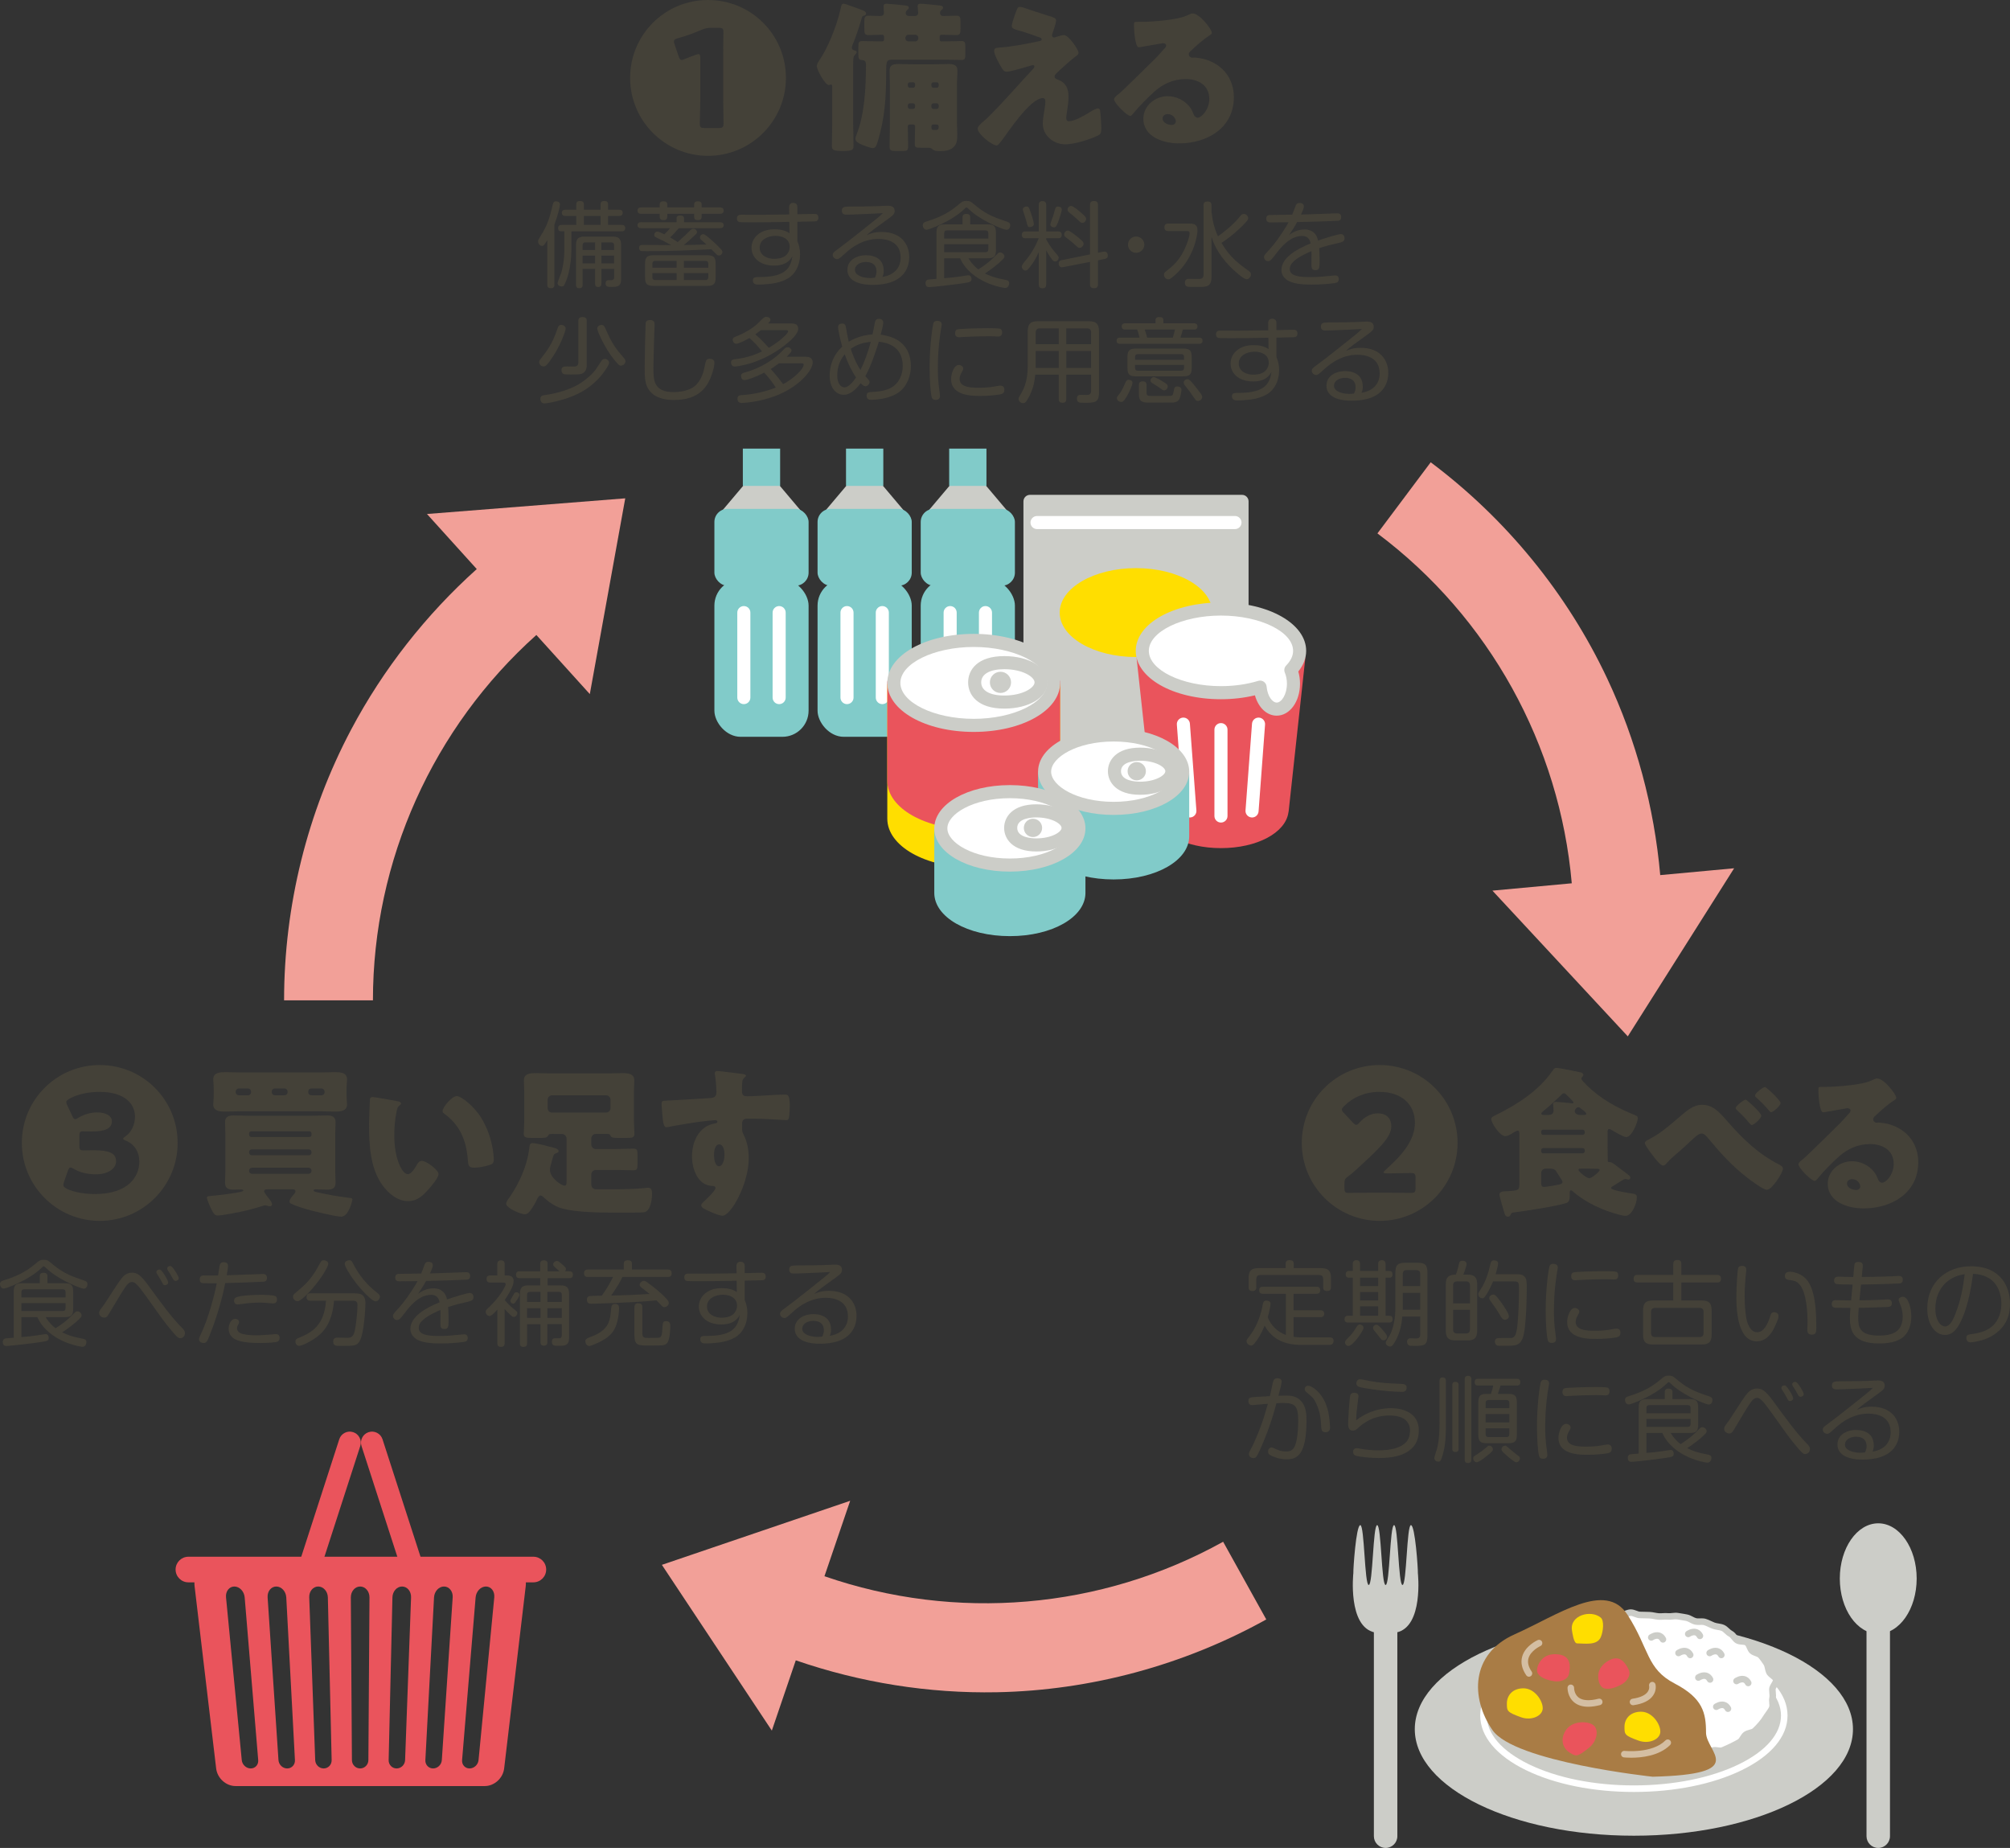 <?xml version="1.0" encoding="UTF-8"?>
<svg id="_レイヤー_2" data-name="レイヤー 2" xmlns="http://www.w3.org/2000/svg" xmlns:xlink="http://www.w3.org/1999/xlink" viewBox="0 0 325.99 299.639">
  <rect x="0" y="0" width="325.99" height="299.639" fill="#333333" stroke="none"/>
  <defs>
    <style>
      .cls-1 {
        fill: none;
      }

      .cls-2 {
        fill: #f2a098;
      }

      .cls-3 {
        fill: #ffde00;
      }

      .cls-4 {
        fill: #a97c45;
      }

      .cls-5 {
        clip-path: url(#clippath-1);
      }

      .cls-6 {
        clip-path: url(#clippath-3);
      }

      .cls-7 {
        clip-path: url(#clippath-2);
      }

      .cls-8 {
        fill: #fff;
      }

      .cls-9 {
        fill: #81cbc9;
      }

      .cls-10 {
        fill: #ea545c;
      }

      .cls-11 {
        fill: #cccdc8;
      }

      .cls-12 {
        opacity: .5;
      }

      .cls-13 {
        fill: #444138;
      }

      .cls-14 {
        clip-path: url(#clippath);
      }
    </style>
    <clipPath id="clippath">
      <rect class="cls-1" x="264.32" y="272.715" width="4.22" height="3.788"/>
    </clipPath>
    <clipPath id="clippath-1">
      <rect class="cls-1" x="246.767" y="265.893" width="3.368" height="5.983"/>
    </clipPath>
    <clipPath id="clippath-2">
      <rect class="cls-1" x="254.236" y="273.149" width="5.666" height="3.6"/>
    </clipPath>
    <clipPath id="clippath-3">
      <rect class="cls-1" x="262.914" y="282.048" width="8.103" height="2.964"/>
    </clipPath>
  </defs>
  <g id="_レイヤー_2-2" data-name=" レイヤー 2">
    <g id="_ナビ" data-name=" ナビ">
      <g>
        <path class="cls-13" d="M223.76,172.692c6.998,0,12.635,5.635,12.635,12.635,0,6.972-5.662,12.635-12.635,12.635s-12.633-5.662-12.633-12.635c0-7,5.633-12.635,12.633-12.635M224.888,190.254c-.341,0-.497-.051-.497-.158,0-.077.105-.208.313-.392,2.7-2.411,4.771-4.797,4.771-7.654,0-2.883-2.045-5.005-5.791-5.005-2.306,0-4.325.915-5.688,2.306-.238.236-.369.392-.369.577,0,.156.107.313.343.549l1.44,1.547c.236.236.394.367.551.367.131,0,.287-.105.523-.367.709-.812,1.783-1.494,2.936-1.494,1.52,0,2.229.864,2.229,2.096,0,1.783-1.993,3.669-5.924,7.236-.367.341-.656.577-1.022.838-.551.392-.656.577-.656,1.284v.656c0,.682.131.812.786.786,1.627-.028,2.516-.028,3.459-.028h3.224c.917,0,2.936.028,3.277.028.656,0,.787-.105.787-.786v-1.65c0-.656-.131-.786-.787-.786-.418,0-2.36.051-3.277.051h-.628l-0-0Z"/>
        <path class="cls-13" d="M261.691,192.272c-.129.079-.392.184-.392.368,0,.392,3.067.838,3.539.917.394.051.63.156.63.602,0,.917-.761,2.988-1.835,2.988-.264,0-.707-.105-.997-.182-2.595-.656-5.425-1.94-7.444-3.697-.107-.077-.263-.262-.394-.262-.21,0-.21.21-.21.418v.394c0,1.022-.236,1.179-.836,1.337-2.047.549-6.029,1.153-8.232,1.44-.392.054-.367.054-.523.369-.079.156-.133.313-.446.313-.394,0-.471-.313-.577-.654-.131-.446-.786-2.623-.786-2.911,0-.551.656-.523,1.048-.551,2.045-.105,2.176-.157,2.176-1.127v-8.177c0-.315-.026-.525-.262-.525-.21,0-.733.341-.945.471-.287.184-.733.42-1.074.42-.892,0-2.28-2.15-2.28-2.778,0-.315.367-.446.786-.656,3.485-1.73,6.919-3.931,9.148-7.154.236-.343.341-.473.63-.473.523,0,3.275.576,4.008.733.105.028.369.158.369.394,0,.184-.133.289-.236.392-.053.053-.079.133-.079.21,0,.236.681.892.864,1.076,2.308,2.28,4.981,3.695,7.943,4.9.21.081.341.184.341.448,0,.759-1.022,3.065-1.886,3.065-.369,0-1.757-.787-2.176-1.048-.21-.131-.42-.262-.578-.262-.234,0-.261.184-.261.577v2.306c0,.656.028,1.337.028,2.019,0,.315,0,.471.182.471h.182c.212,0,.42.131.604.262.761.551,1.466,1.127,2.227,1.678.159.131.472.341.472.551,0,.156-.103.341-.287.341-.156,0-.392-.105-.525-.105-.077,0-.184.052-.262.079-.577.313-1.1.68-1.652,1.02M256.686,184.016c.184,0,.341-.157.341-.341v-.157c0-.184-.156-.341-.341-.341h-6.421c-.184,0-.315.157-.315.341v.157c0,.21.131.341.315.341h6.421ZM250.265,186.165c-.184,0-.315.157-.315.341v.157c0,.184.131.341.315.341h6.421c.184,0,.341-.157.341-.341v-.157c0-.21-.156-.341-.341-.341h-6.421ZM250.685,189.494c-.42,0-.735.315-.735.735v1.466c0,.499.052.761.499.761.365,0,2.094-.315,2.463-.394.236-.052.497-.156.497-.418,0-.159-.131-.341-.366-.682-.21-.341-.523-.838-.656-1.048-.236-.369-.628-.42-1.102-.42h-.6v0ZM251.077,180.792c.497,0,.89-.156.89-.761,0-.236-.077-.733-.077-.969,0-.315.184-.392.472-.392.341,0,1.835.156,2.255.182.105.026.262.051.392.051.077,0,.184-.051.184-.156,0-.077-.287-.394-.604-.707-.131-.131-.26-.236-.367-.367-.156-.159-.341-.394-.577-.394-.236,0-.472.289-.733.551-.812.786-1.65,1.547-2.516,2.255-.131.131-.42.315-.42.497,0,.184.21.21.525.21h.577v-0ZM256.817,180.792c.341,0,.446-.026.446-.21,0-.052-.079-.182-.131-.236-.236-.236-.709-.551-.866-.707-.052-.052-.156-.105-.262-.105-.287,0-.602.341-.602.602,0,.341.236.656.943.656h.472l0-0ZM256.528,189.494c-.341,0-.523,0-.523.21,0,.236,1.258,1.337,1.755,1.337.42,0,1.678-1.076,1.678-1.312,0-.184-.289-.21-.446-.21-.682,0-1.363-.026-2.045-.026h-.42Z"/>
        <path class="cls-13" d="M280.149,181.814c2.518,2.883,5.009,5.294,8.416,7.026.236.129.6.313.6.654,0,.656-1.781,3.433-2.594,3.433-.577,0-2.675-1.545-3.223-1.991-2.596-2.019-4.325-3.984-6.421-6.501-.264-.289-.553-.63-.971-.63-.446,0-.943.474-1.258.761-.971.892-1.912,1.783-2.909,2.621-.577.497-.971.838-1.468,1.415-.133.159-.368.394-.576.394-.446,0-1.258-1.074-1.522-1.417-.289-.367-1.466-1.886-1.466-2.253,0-.236.392-.446.68-.577.053-.028.105-.053.133-.079,1.597-.812,3.17-2.15,4.508-3.303,1.494-1.284,2.567-2.227,3.957-2.227,1.785,0,2.831,1.204,4.115,2.673M285.655,180.897c0,.471-1.207,1.52-1.545,1.52-.081,0-.264-.131-.553-.497-.392-.499-1.179-1.284-1.86-1.94-.077-.079-.182-.156-.182-.315,0-.367,1.337-1.363,1.599-1.363.208,0,2.542,2.175,2.542,2.595M288.774,178.852c0,.446-1.205,1.494-1.522,1.494-.129,0-.236-.131-.313-.236-.656-.761-1.363-1.494-2.096-2.15-.105-.077-.21-.182-.21-.313,0-.394,1.31-1.391,1.599-1.391.236,0,2.542,2.15,2.542,2.596"/>
        <path class="cls-13" d="M307.545,178.014c0,.157-.156.287-.287.366-1.102.682-2.28,1.756-3.223,2.647-.133.131-.236.289-.236.472,0,.315.287.551.602.551.077,0,.184-.026.289-.026.392,0,1.31.156,1.835.315,2.829.864,4.587,3.144,4.587,6.106,0,5.007-4.323,7.497-8.886,7.497-2.463,0-5.791-.997-5.791-4.01,0-2.096,1.914-3.643,3.931-3.643,1.363,0,2.673.628,3.537,1.676.396.499.474.761.709,1.311.105.262.341.497.628.497.63,0,1.888-1.31,1.888-3.039,0-2.229-1.809-3.225-3.826-3.225-1.914,0-3.618.735-5.06,2.019-.943.838-2.437,2.334-3.224,3.303-.367.472-.577.656-.681.656-.603,0-2.647-2.15-2.647-2.647,0-.315.262-.551.814-.971.654-.523,5.005-4.848,5.922-5.74.499-.499.892-.971,1.337-1.468.182-.184.366-.341.366-.602,0-.315-.42-.369-.523-.369-.081,0-2.936.525-3.62.63-.103.026-.208.026-.313.026-.604,0-.761-2.962-.761-3.459v-.262c0-.394.079-.394.838-.394h.604c1.702-.026,5.453-.313,6.947-.943.656-.289.943-.42,1.125-.42,1.127,0,3.118,2.57,3.118,3.146M300.391,191.197c-.42,0-.838.236-.838.707,0,.707.889,1.05,1.494,1.05.341,0,.656-.236.656-.577,0-.369-.394-1.181-1.311-1.181"/>
        <path class="cls-13" d="M208.547,209.787h-3.683c-.194,0-.646,0-.646-.571,0-.541.39-.571.646-.571h8.626c.18,0,.63.016.63.557,0,.525-.374.585-.63.585h-3.697v2.675h4.357c.135,0,.616,0,.616.557,0,.555-.466.555-.616.555h-4.357v3.186c.616.091,1.02.091,1.308.091h4.553c.315,0,.63.105.63.555,0,.648-.495.662-.662.662h-4.521c-1.113,0-4.313-.014-5.997-3.111-.523,1.292-1.096,2.225-1.68,2.914-.196.226-.347.301-.527.301-.315,0-.721-.315-.721-.691,0-.164.043-.285.226-.511.6-.751,1.833-2.344,2.403-5.468.059-.315.135-.616.587-.616.194,0,.676.075.676.527,0,.269-.24,1.456-.466,2.177.479,1.203,1.442,2.328,2.946,2.869v-6.671h0ZM208.515,204.889c0-.269.105-.557.618-.557.448,0,.69.137.69.557v.737h4.446c1.129,0,1.595.39,1.595,1.607v1.472c0,.196,0,.632-.602.632-.495,0-.662-.196-.662-.632v-1.292c0-.436-.21-.676-.676-.676h-9.496c-.481,0-.676.24-.676.676v1.292c0,.166,0,.632-.6.632-.452,0-.646-.164-.646-.632v-1.472c0-1.171.42-1.607,1.593-1.607h4.416v-.737h-0Z"/>
        <path class="cls-13" d="M223.514,206.077v-1.111c0-.137,0-.632.598-.632.559,0,.602.42.602.632v1.111h.616c.194,0,.511.06.511.557,0,.48-.301.541-.511.541h-.616v6.174h.632c.226,0,.509.091.509.541,0,.543-.359.557-.571.557h-6.639c-.137,0-.587,0-.587-.541,0-.331.18-.557.555-.557h.783v-6.174h-.618c-.42,0-.525-.271-.525-.541,0-.363.196-.557.541-.557h.602v-1.127c0-.121,0-.616.587-.616.598,0,.598.481.598.616v1.127h2.932ZM221.141,215.331c0,.301-.798,1.428-.933,1.593-.39.511-1.066,1.321-1.533,1.321-.283,0-.539-.285-.539-.571,0-.224.119-.358.525-.765.691-.678.947-1.098,1.383-1.789.105-.164.256-.39.539-.36.196.03.559.18.559.571M223.514,207.174h-2.93v1.367h2.93v-1.367ZM223.514,209.502h-2.93v1.367h2.93v-1.367ZM223.514,211.816h-2.93v1.532h2.93v-1.532ZM224.279,215.678c.648.751.676.915.676,1.112,0,.285-.283.541-.571.541-.272,0-.359-.121-.886-.812-.105-.149-.618-.765-.707-.886-.059-.089-.103-.196-.103-.331,0-.299.329-.541.598-.495.256.03.723.555.993.872M229.884,204.753c1.276,0,1.623.376,1.623,1.639v10.217c0,1.458-.495,1.623-1.878,1.623-.196,0-.842,0-.991-.03-.271-.059-.436-.315-.436-.616,0-.541.388-.587.571-.587.046,0,.842.03.902.03.466,0,.66-.194.66-.66v-2.901h-2.901c-.089.872-.256,2.54-1.201,4.117-.42.691-.555.751-.783.751-.329,0-.705-.27-.705-.616,0-.119.075-.256.135-.361.767-1.262.767-1.292,1.022-2.148.406-1.353.406-2.93.406-2.976v-5.845c0-1.246.347-1.639,1.639-1.639h1.938l0-0ZM227.508,208.541h2.825v-1.953c0-.481-.24-.648-.646-.648h-1.547c-.361,0-.632.137-.632.648v1.953h0ZM230.334,209.637h-2.825v2.734h2.825v-2.734Z"/>
        <path class="cls-13" d="M238.015,206.677c1.232,0,1.563.557,1.563,1.593v7.467c0,1.219-.465,1.609-1.607,1.609h-1.894c-1.112,0-1.593-.376-1.593-1.609v-7.467c0-1.02.285-1.577,1.623-1.593.256-.584.392-1.201.511-1.741.06-.256.121-.511.587-.511.345,0,.66.21.66.525,0,.226-.256,1.036-.539,1.728h.69l0-0ZM235.671,211.335h2.734v-2.914c0-.36-.135-.646-.646-.646h-1.442c-.436,0-.646.21-.646.646v2.914ZM238.405,212.387h-2.734v3.186c0,.436.21.646.646.646h1.442c.511,0,.646-.301.646-.646v-3.186ZM245.888,206.618c.63,0,1.02,0,1.397.42.331.376.331.947.331,1.803,0,.796-.046,6.776-.691,8.218-.511,1.157-1.187,1.157-2.869,1.157-1.127,0-1.141,0-1.264-.059-.224-.105-.345-.361-.345-.616,0-.6.452-.584,1.038-.584h1.532c.691,0,.915-.573,1.082-2.061.164-1.442.256-4.101.256-5.603,0-1.369,0-1.518-.872-1.518h-3.336c-.149.361-.614,1.502-1.262,2.403-.149.212-.269.331-.48.331-.21,0-.646-.135-.646-.676,0-.18.014-.21.616-1.157.151-.24.826-1.413,1.308-3.562.103-.45.164-.749.63-.749.212,0,.662.089.662.464,0,.256-.256,1.294-.406,1.789h3.321l0-0ZM243.559,211.305c.347.495,1.157,1.682,1.157,2.104,0,.42-.375.585-.63.585-.392,0-.587-.345-.915-.915-.392-.705-1.113-1.684-1.444-2.134-.059-.075-.194-.27-.194-.481,0-.315.359-.555.614-.555.242,0,.422,0,1.413,1.397"/>
        <path class="cls-13" d="M252.653,205.535c0,.032-.242,1.444-.269,1.714-.256,1.789-.363,3.592-.363,5.393,0,.678.016,2.12.272,3.756.016.137.075.557.075.707,0,.374-.18.646-.707.646-.345,0-.571-.151-.66-.527-.151-.63-.317-2.524-.317-4.747,0-3.681.495-6.732.602-7.107.121-.436.511-.466.794-.42.468.059.573.315.573.585M262.088,216.866c-.778.135-2.058.24-3.124.24-1.397,0-4.793,0-4.793-2.75,0-.826.452-2.269,1.246-2.269.376,0,.721.27.721.571,0,.196-.089.347-.24.6-.135.242-.347.632-.347,1.068,0,1.337,1.625,1.456,3.065,1.456.874,0,1.759-.044,2.629-.21.287-.046.694-.135.858-.135.24,0,.705.03.705.662,0,.406-.135.662-.721.767M261.773,207.474c-.044,0-.164-.016-.315-.016-.586-.03-.977-.03-1.262-.03-1.367,0-3.124.059-4.357.135-.18.016-.299.032-.347.032-.24,0-.676-.061-.676-.662,0-.256.089-.541.377-.616.347-.105,3.396-.196,5.032-.196.36,0,1.757,0,1.969.121.196.119.256.345.256.571,0,.646-.481.662-.678.662"/>
        <path class="cls-13" d="M271.379,210.869v-2.914h-5.799c-.406,0-.632-.151-.632-.632,0-.6.466-.6.632-.6h5.799v-1.773c0-.345.105-.646.691-.646.616,0,.616.466.616.646v1.773h5.797c.244,0,.634.03.634.63,0,.602-.452.602-.634.602h-5.797v2.914h3.305c1.127,0,1.607.376,1.607,1.607v3.939c0,1.23-.495,1.591-1.607,1.591h-7.917c-1.129,0-1.593-.374-1.593-1.591v-3.939c0-1.23.479-1.607,1.593-1.607h3.305ZM276.292,212.748c0-.452-.196-.676-.662-.676h-7.182c-.479,0-.675.24-.675.676v3.382c0,.45.21.674.675.674h7.182c.466,0,.662-.224.662-.674v-3.382Z"/>
        <path class="cls-13" d="M283.221,205.897c0,.164-.089.886-.105,1.022-.075.886-.166,2.088-.166,3.245,0,1.577.137,2.689.242,3.364.089.573.466,2.494,1.801,2.494,1.084,0,1.731-1.413,2.06-2.463.18-.557.242-.783.691-.783.285,0,.707.166.707.616,0,.345-.137.691-.603,1.712-.511,1.114-1.397,2.389-2.93,2.389-3.307,0-3.307-5.799-3.307-7.317,0-1.848.212-4.252.256-4.448.121-.466.468-.466.737-.466.075,0,.616,0,.616.632M293.123,215.632c0-.196.029-1.098.029-1.278,0-1.157-.075-4.852-1.397-6.19-.452-.466-.842-.527-1.639-.63-.21-.032-.632-.075-.632-.662,0-.166.059-.662.783-.662.178,0,2.134.059,3.154,1.864,1.113,1.938,1.157,5.452,1.157,7.075,0,.753,0,1.264-.721,1.264-.735,0-.735-.527-.735-.783"/>
        <path class="cls-13" d="M301.571,210.84c.885,0,2.15-.016,3.576-.091.151,0,.872-.059,1.02-.059.331,0,.662.119.662.616,0,.6-.406.616-1.05.63-.572.016-3.095.121-3.622.121h-.707c-.044.632-.075,1.292-.075,1.607,0,1.504.18,2.901,3.368,2.901,2.191,0,3.846-.616,3.846-3.124,0-.557-.135-1.157-.272-1.593-.059-.166-.39-.917-.39-1.082,0-.331.406-.497.676-.497.888,0,1.383,1.835,1.383,3.202,0,1.351-.465,2.75-1.518,3.485-.902.632-2.177.888-3.713.888-4.341,0-4.731-2.239-4.731-4.179,0-.466.046-1.155.091-1.591-.557,0-1.7,0-2.195-.016-.375,0-.842-.03-.842-.632,0-.6.495-.616.662-.616.541,0,1.383.046,1.908.046h.571l.242-2.57c-.45,0-2.344,0-2.645-.089-.15-.046-.36-.196-.36-.571,0-.586.497-.616.691-.616.376,0,2.072.059,2.419.059l.164-1.757c.032-.361.059-.691.678-.691.374,0,.767.135.705.707l-.166,1.728c1.625-.016,3.247-.03,4.868-.105.166-.016.963-.061,1.129-.061.194,0,.66.032.66.602,0,.541-.329.584-.511.616-.105.014-2.825.135-6.265.178l-.255,2.556h0Z"/>
        <path class="cls-13" d="M317.799,214.687c-.495.886-1.169,1.771-2.358,1.771-1.623,0-2.869-1.741-2.869-4.281,0-4.252,3.109-6.851,7.075-6.851,5.018,0,6.342,3.517,6.342,6.039,0,1.173-.15,3.396-2.556,5.021-1.034.705-2.043.975-3.049,1.171-.331.059-.63.105-.767.105-.676,0-.706-.586-.706-.721,0-.511.272-.541,1.036-.646.466-.061,1.442-.226,2.298-.662,2.179-1.112,2.344-3.41,2.344-4.252,0-1.472-.525-3.245-2.059-4.147-1.05-.616-2.056-.66-2.538-.675-.586,4.717-1.636,7.121-2.195,8.129M316.674,207.233c-2.104,1.098-2.796,3.229-2.796,4.989,0,1.773.797,2.853,1.595,2.853.719,0,1.23-.901,1.666-2.043.931-2.403,1.246-4.311,1.502-6.429-.406.059-1.157.194-1.967.63"/>
        <path class="cls-13" d="M206.456,224.112c.059-.256.18-.632.691-.632.119,0,.721.016.721.557,0,.269-.256,1.262-.527,2.282.317-.014.783-.03,1.262-.03.737,0,1.759.075,2.526,1.022.765.931.765,2.358.765,2.99,0,5.619-1.516,6.324-3.231,6.324-1.26,0-2.342-.495-2.598-.646-.212-.119-.406-.285-.406-.6,0-.406.271-.676.571-.676.135,0,.331.089.422.135.495.24,1.05.511,1.924.511.749,0,1.427-.15,1.742-1.983.18-1.022.226-2.043.226-3.081,0-2.298-.495-2.794-2.479-2.794-.303,0-.586.014-1.054.046-.45,1.682-.913,3.38-2.102,6.249-.299.707-.767,1.849-1.098,2.344-.151.242-.331.301-.525.301-.36,0-.737-.256-.737-.646,0-.24.077-.376.242-.678.6-1.05,1.335-2.898,1.712-3.905.406-1.098.45-1.262,1.127-3.576-.256.014-.933.059-1.938.164-.301.032-.511.046-.571.046-.287,0-.648-.105-.648-.646,0-.6.301-.616,1.157-.676.361-.03,1.983-.121,2.33-.135.089-.363.42-1.954.495-2.269M212.166,224.696c.571,0,2.013.947,2.809,2.825.436,1.036.541,1.803.646,2.689,0,.091.091.858.091,1.217,0,.212,0,.812-.753.812-.614,0-.646-.466-.676-.872-.075-1.23-.135-2.403-.872-3.921-.345-.721-.66-.977-1.486-1.668-.151-.135-.331-.285-.331-.541,0-.196.119-.361.224-.436.15-.105.303-.105.347-.105"/>
        <path class="cls-13" d="M225.556,228.333c2.391,0,4.553,1.022,4.553,3.576,0,1.803-.81,2.974-2.148,3.665-.812.422-1.983.842-4.387.842-1.518,0-3.218-.226-3.651-.361-.121-.046-.468-.135-.468-.63,0-.301.091-.602.618-.602.119,0,.18.016.571.091,1.036.194,2.148.256,2.825.256,1.983,0,3.695-.331,4.628-1.383.598-.676.587-1.728.587-1.864,0-.826-.406-1.367-.707-1.652-.632-.6-1.803-.751-2.57-.751-2.675,0-4.268,1.187-5.304,2.164-.105.089-.345.285-.691.285-.479,0-.767-.269-.767-1.112,0-.751.166-3.216.271-4.133.059-.509.105-.886.691-.886.269,0,.721.059.721.541,0,.075-.212,1.743-.24,1.997-.091.648-.123,1.294-.137,1.924,2.164-1.698,4.402-1.967,5.603-1.967M227.331,225.688c-1.337,0-3.578-.226-4.928-.436-.737-.105-1.744-.269-2.058-.404-.228-.107-.363-.271-.363-.543,0-.073.016-.66.618-.66.24,0,1.335.24,1.561.285,1.666.301,3.17.39,4.868.45.571.03,1.203.03,1.096.737-.075.571-.539.571-.794.571"/>
        <path class="cls-13" d="M234.502,230.587c0,1.607.016,3.426-.481,5.183-.299,1.082-.42,1.232-.751,1.232s-.646-.256-.646-.571c0-.24.374-1.278.436-1.504.39-1.518.406-3.154.406-4.357v-6.641c0-.151,0-.587.509-.587.527,0,.527.452.527.587v6.657-0ZM236.56,234.898c0,.226-.032.541-.511.541-.422,0-.511-.226-.511-.541v-10.293c0-.164,0-.541.511-.541.42,0,.511.256.511.541v10.293ZM238.633,236.656c0,.15,0,.571-.539.571-.543,0-.543-.404-.543-.571v-12.995c0-.196.016-.573.543-.573.45,0,.539.256.539.573v12.995ZM242.12,235.003c0,.196,0,.331-1.203,1.248-.374.299-1.082.842-1.442.842-.285,0-.541-.301-.541-.632,0-.256.073-.301.721-.707.374-.24.826-.571,1.308-.975.331-.285.406-.361.541-.361.466,0,.616.404.616.585M241.805,226.018c.224-.66.331-1.141.374-1.351h-2.433c-.317,0-.573-.091-.573-.557,0-.541.376-.541.573-.541h6.249c.167,0,.573,0,.573.557,0,.541-.406.541-.573.541h-2.629c-.089.285-.226.765-.436,1.351h1.668c1.112,0,1.413.331,1.413,1.413v5.183c0,1.098-.317,1.399-1.413,1.399h-3.426c-1.127,0-1.413-.331-1.413-1.399v-5.199c0-1.036.269-1.397,1.337-1.397h.707l0.0 0ZM244.792,228.332v-.842c0-.331-.164-.479-.479-.479h-2.871c-.345,0-.495.164-.495.479v.842h3.846ZM244.792,229.279h-3.846v1.367h3.846v-1.367ZM244.792,231.593h-3.846v.947c0,.285.121.48.495.48h2.871c.301,0,.479-.121.479-.48v-.947ZM244.824,234.914c.299.27.856.705,1.456,1.171.18.137.226.272.226.406,0,.301-.256.616-.585.616-.303,0-1.232-.812-1.595-1.127-.81-.705-.81-.81-.81-.991,0-.121.105-.571.646-.571.105,0,.21.089.662.495"/>
        <path class="cls-13" d="M251.241,224.32c0,.032-.242,1.444-.269,1.714-.256,1.789-.363,3.592-.363,5.393,0,.678.016,2.12.272,3.756.016.137.075.557.075.707,0,.374-.18.646-.707.646-.345,0-.571-.151-.66-.527-.151-.63-.317-2.524-.317-4.747,0-3.681.495-6.732.602-7.107.121-.436.511-.466.795-.42.468.059.573.315.573.585M260.676,235.651c-.779.135-2.058.24-3.125.24-1.397,0-4.792,0-4.792-2.75,0-.826.452-2.269,1.246-2.269.376,0,.721.269.721.571,0,.196-.089.347-.24.6-.135.242-.347.632-.347,1.068,0,1.337,1.625,1.456,3.065,1.456.874,0,1.759-.044,2.629-.21.287-.046.694-.135.858-.135.24,0,.705.03.705.662,0,.406-.135.662-.721.767M260.361,226.26c-.044,0-.164-.016-.315-.016-.587-.03-.977-.03-1.262-.03-1.367,0-3.125.059-4.357.135-.18.016-.299.032-.347.032-.24,0-.676-.061-.676-.662,0-.256.089-.541.377-.616.347-.105,3.396-.196,5.032-.196.36,0,1.757,0,1.969.121.196.119.256.345.256.571,0,.646-.481.662-.677.662"/>
        <path class="cls-13" d="M270.327,224.337c-2.09,2.043-5.831,3.394-6.146,3.394-.511,0-.632-.541-.632-.735,0-.406.317-.511.511-.573,3.095-.945,4.343-1.968,5.468-2.914.392-.329.586-.452,1.113-.452.555,0,.735.137,1.097.438,1.666,1.427,2.764,2.043,5.439,2.914.345.119.555.24.555.6,0,.242-.135.737-.614.737-.331,0-3.517-1.187-5.591-2.901-.119-.105-.63-.571-.737-.662-.044-.03-.089-.059-.165-.059-.091,0-.135.046-.299.212M267.021,232.359v3.229c.933-.073,1.639-.135,2.629-.285.166-.03,1.216-.194,1.307-.194.377,0,.495.345.495.6,0,.481-.24.525-1.232.678-1.951.299-5.183.644-5.603.644-.181,0-.618,0-.618-.644,0-.242.091-.481.363-.557.089-.03.224-.03,1.413-.137v-7.422c0-1.096.299-1.413,1.413-1.413h2.809v-1.125c0-.242.043-.571.614-.571.452,0,.632.194.632.571v1.125h2.764c1.097,0,1.413.301,1.413,1.413v2.691c0,1.096-.299,1.397-1.413,1.397h-3.065c.602.917,1.113,1.428,1.625,1.803,1.712-1.112,2.326-1.744,3.033-2.479.182-.196.317-.271.497-.271.345,0,.691.315.691.646,0,.226-.061.331-.888,1.068-.105.089-1.068.931-2.268,1.696.917.438,1.579.707,3.35,1.038.24.046.587.119.587.527,0,.285-.166.781-.646.781-.363,0-5.514-.826-7.317-4.808h-2.585ZM274.189,229.16v-.842c0-.301-.135-.481-.482-.481h-6.205c-.331,0-.482.166-.482.481v.842h7.168ZM274.189,230.075h-7.168v1.292h6.687c.347,0,.482-.178.482-.495v-.797Z"/>
        <path class="cls-13" d="M287.609,227.22c2.059,2.825,3.816,5.229,5.348,6.762.347.345.586.584.586.977,0,.555-.436.81-.767.81s-.511-.135-1.668-1.547c-.961-1.157-1.185-1.488-3.83-5.199-1.472-2.059-1.878-2.358-2.298-2.358-.527,0-.826.374-1.488,1.397-.677,1.036-1.652,2.764-2.314,3.816-.212.345-.376.557-.707.557-.406,0-.842-.285-.842-.767,0-.271.032-.315.826-1.383.166-.226,2.104-3.275,2.542-3.861.509-.691,1.005-1.276,1.952-1.276.826,0,1.367.315,2.661,2.072M289.034,225.372c-.073-.119-.119-.194-.119-.331,0-.315.347-.404.482-.404.196,0,.271.075.646.571.105.151.781,1.157.781,1.534,0,.285-.301.434-.525.434-.151,0-.256-.059-.374-.285-.075-.119-.363-.662-.422-.765-.089-.153-.331-.557-.468-.753M290.809,224.817c-.075-.105-.135-.226-.135-.36,0-.271.283-.39.466-.39.224,0,.345.149.66.587.091.119.737,1.08.737,1.397,0,.299-.315.436-.511.436-.045,0-.226-.016-.347-.196-.135-.21-.331-.587-.45-.812-.105-.164-.299-.466-.42-.66"/>
        <path class="cls-13" d="M302.292,226.305c.991-.781,1.262-1.068,1.458-1.264-.902.061-3.337.166-4.943.226-.212.016-.812.016-1.023.016-.481,0-.677-.242-.677-.646,0-.557.347-.662,1.173-.662,1.187,0,4.268-.03,5.455-.105.271-.014.614-.03.796-.03.707,0,1.141.21,1.141.842,0,.434-.178.646-.977,1.23-.359.256-1.952,1.413-2.282,1.654-.511.374-.842.66-1.278,1.036.585-.24,1.218-.511,2.403-.511,3.2,0,4.493,1.999,4.493,4.071,0,1.292-.511,3.186-2.869,4.042-.979.345-2.015.466-3.053.466-3.004,0-4.101-1.125-4.101-2.433,0-1.668,1.625-2.374,3.021-2.374.765,0,1.547.18,2.134.676.6.511.735,1.308.735,1.878,0,.39-.089.69-.21.961,1.849-.285,2.946-1.426,2.946-3.124,0-2.54-2.12-3.035-3.608-3.035-2.433,0-4.266,1.306-5.423,2.373-.842.767-.993.901-1.264.901-.39,0-.719-.331-.719-.691,0-.224.133-.406.495-.676.977-.721,2.298-1.728,3.501-2.689l2.675-2.134v0ZM302.728,234.523c0-1.262-.886-1.563-1.744-1.563-.87,0-1.759.45-1.759,1.292,0,.917,1.353,1.308,2.495,1.308.256,0,.438-.014.753-.059.135-.256.256-.632.256-.977"/>
        <path class="cls-13" d="M89.919,46.148c0,.178,0,.586-.571.586-.587,0-.587-.392-.587-.586v-7.214c-.48.826-.614.933-.886.933-.376,0-.602-.406-.602-.707,0-.21.075-.361.212-.571.915-1.488,1.472-2.36,2.177-5.454.046-.226.121-.495.527-.495.256,0,.63.121.63.525,0,.256-.271,1.549-.901,3.261v9.722h-0ZM97.4,34.007v-.872c0-.149,0-.541.571-.541.438,0,.648.137.648.541v.872h1.803c.119,0,.571,0,.571.495,0,.422-.299.511-.571.511h-1.803v1.458h2.209c.151,0,.571.014.571.511,0,.509-.39.525-.571.525h-8.159v2.946c0,1.591-.256,3.59-.842,5.062-.331.826-.404.931-.719.931-.256,0-.678-.135-.678-.539,0-.196.525-1.443.616-1.73.121-.436.481-1.741.481-3.681v-2.99h-.543c-.329,0-.464-.21-.464-.495,0-.511.345-.541.571-.541h2.374v-1.458h-1.773c-.105,0-.572,0-.572-.495,0-.406.287-.511.572-.511h1.773v-.856c0-.15,0-.557.571-.557.42,0,.662.137.662.557v.856h2.702-0ZM94.488,46.162c0,.196,0,.573-.527.573-.511,0-.541-.331-.541-.573v-6.416c0-1.082.436-1.383,1.383-1.383h4.553c.929,0,1.381.285,1.381,1.383v5.468c0,1.308-.646,1.308-1.637,1.308-.468,0-.886,0-.886-.585,0-.212.103-.511.464-.511h.572c.24-.061.361-.18.361-.511v-1.308h-2.074v2.36c0,.164,0,.571-.511.571s-.511-.376-.511-.571v-2.36h-2.027v2.554h0ZM96.515,40.543v-1.246h-1.502c-.18,0-.525,0-.525.495v.751h2.027ZM96.515,41.445h-2.027v1.262h2.027v-1.262ZM97.4,35.014h-2.702v1.458h2.702v-1.458ZM97.537,40.543h2.059v-.751c0-.331-.149-.495-.495-.495h-1.563v1.246ZM97.537,42.707h2.059v-1.262h-2.059v1.262Z"/>
        <path class="cls-13" d="M106.991,33.195c0-.149,0-.555.584-.555.467,0,.648.165.648.555v.438h4.357v-.438c0-.149,0-.555.586-.555.434,0,.63.151.63.555v.438h2.96c.137,0,.616,0,.616.511,0,.525-.466.525-.616.525h-2.96v.495c0,.18-.03.525-.587.525-.555,0-.63-.256-.63-.511v-.509h-4.357v.48c0,.242-.091.541-.586.541-.541,0-.646-.24-.646-.525v-.495h-2.974c-.152,0-.618,0-.618-.511,0-.525.452-.525.618-.525h2.974v-.438ZM103.956,36.997c-.285,0-.557-.105-.557-.479,0-.331.196-.482.557-.482h5.769v-.616c0-.21.061-.481.6-.481.376,0,.618.121.618.481v.616h5.859c.105,0,.571,0,.571.482,0,.374-.285.479-.571.479h-6.716c-.527.632-1.157,1.278-1.397,1.504.571.329.901.541,1.216.751,1.157-1.006,1.306-1.173,2.088-1.954.119-.105.24-.21.45-.21.317,0,.602.27.602.525,0,.18-.107.301-.299.481-.587.571-1.217,1.112-1.851,1.637,1.609-.03,1.819-.03,3.683-.089-.137-.121-.812-.707-.872-.767-.15-.151-.182-.256-.182-.374,0-.301.242-.527.511-.527.166,0,.287.03,1.009.646.675.571,1.337,1.173,1.924,1.835.059.044.194.224.194.42,0,.269-.256.555-.557.555-.224,0-.331-.105-.6-.39-.21-.21-.587-.584-.63-.63-3.517.18-6.627.315-10.445.315-.826,0-.913,0-1.034-.059-.182-.107-.242-.301-.242-.481,0-.285.135-.452.406-.466.091-.016,4.521.03,4.808.03-1.066-.587-1.173-.646-2.255-1.157-.331-.151-.511-.24-.511-.511,0-.21.166-.525.511-.525.271,0,.977.361,1.127.436.525-.481.707-.707.931-.993h-4.717v-0ZM116.067,44.946c0,1.096-.303,1.413-1.399,1.413h-8.64c-1.098,0-1.413-.301-1.413-1.413v-2.134c0-1.082.287-1.427,1.413-1.427h8.64c1.082,0,1.399.315,1.399,1.427v2.134ZM105.804,43.412h3.935v-1.111h-3.455c-.345,0-.479.196-.479.497,0,0,0,.614,0,.614ZM105.804,44.284v.646c0,.301.135.481.479.481h3.455v-1.127h-3.935ZM114.879,43.412v-.614c0-.301-.135-.497-.48-.497h-3.487v1.111h3.966ZM110.912,45.412h3.487c.359,0,.48-.196.48-.481v-.646h-3.966v1.127h-0Z"/>
        <path class="cls-13" d="M129.323,39.102c.18.45.434,1.08.434,2.148,0,1.728-.765,3.2-1.967,3.891-1.26.737-2.554.872-3.755.961-.166.016-.618.046-.933.046-.374,0-.991,0-.991-.676,0-.541.315-.555,1.321-.555,4.176-.032,4.824-1.668,5.094-3.398-.269.468-.888,1.549-2.99,1.549-2.403,0-3.651-1.383-3.651-2.901,0-1.533,1.292-2.99,3.695-2.99.872,0,1.759.135,2.465.646l-.03-1.848c-1.969.045-4.131.075-5.89.075-.361,0-2.059,0-2.239-.044-.089-.032-.361-.137-.361-.573,0-.616.452-.616.783-.616.78,0,2.027.016,2.809.016,1.623-.016,3.259-.03,4.884-.061l-.016-1.171c0-.406.196-.705.646-.705.495,0,.691.299.691.689v1.157c2.417-.059,2.689-.059,2.734-.059.226,0,.676.014.676.616,0,.586-.45.6-.676.6-.767.016-1.969.046-2.734.061v3.14-0ZM127.399,41.46c.422-.345.678-.886.678-1.427,0-1.367-1.28-1.789-2.3-1.789-1.278,0-2.57.632-2.57,1.908,0,1.323,1.323,1.819,2.33,1.819.406,0,1.292-.046,1.862-.511"/>
        <path class="cls-13" d="M141.72,35.826c.993-.781,1.264-1.068,1.46-1.264-.902.061-3.337.166-4.945.226-.21.016-.812.016-1.02.016-.481,0-.678-.242-.678-.646,0-.557.347-.662,1.173-.662,1.185,0,4.266-.03,5.454-.105.272-.014.614-.03.794-.03.707,0,1.143.21,1.143.842,0,.434-.18.646-.977,1.23-.361.256-1.953,1.413-2.284,1.654-.511.374-.84.66-1.278,1.036.586-.24,1.219-.511,2.405-.511,3.2,0,4.494,1.999,4.494,4.072,0,1.292-.511,3.186-2.871,4.042-.977.345-2.013.466-3.051.466-3.004,0-4.101-1.125-4.101-2.433,0-1.668,1.623-2.374,3.021-2.374.765,0,1.547.18,2.134.676.598.511.735,1.308.735,1.878,0,.39-.089.69-.212.961,1.85-.285,2.948-1.427,2.948-3.124,0-2.54-2.12-3.035-3.608-3.035-2.433,0-4.268,1.306-5.425,2.374-.84.767-.991.901-1.262.901-.39,0-.721-.331-.721-.691,0-.224.135-.406.497-.676.975-.721,2.298-1.728,3.501-2.689l2.673-2.134h-0ZM142.156,44.044c0-1.262-.886-1.563-1.742-1.563-.872,0-1.759.45-1.759,1.292,0,.917,1.353,1.308,2.494,1.308.256,0,.436-.014.751-.059.135-.256.256-.632.256-.977"/>
        <path class="cls-13" d="M156.434,33.859c-2.088,2.043-5.831,3.394-6.146,3.394-.511,0-.63-.541-.63-.735,0-.406.315-.511.511-.573,3.095-.945,4.341-1.968,5.468-2.914.392-.329.586-.452,1.112-.452.557,0,.737.137,1.098.438,1.666,1.427,2.764,2.043,5.439,2.914.347.119.557.24.557.6,0,.242-.135.737-.616.737-.331,0-3.517-1.187-5.591-2.901-.119-.105-.63-.571-.735-.662-.043-.03-.091-.059-.164-.059-.091,0-.135.046-.301.212M153.129,41.881v3.229c.931-.073,1.637-.135,2.629-.285.165-.03,1.217-.194,1.306-.194.378,0,.497.345.497.6,0,.481-.242.525-1.232.678-1.954.299-5.183.644-5.603.644-.182,0-.618,0-.618-.644,0-.242.091-.481.362-.557.089-.03.224-.03,1.411-.137v-7.422c0-1.096.301-1.413,1.413-1.413h2.81v-1.125c0-.242.046-.571.616-.571.452,0,.632.194.632.571v1.125h2.764c1.098,0,1.413.301,1.413,1.413v2.691c0,1.096-.301,1.397-1.413,1.397h-3.065c.6.917,1.111,1.428,1.623,1.803,1.714-1.112,2.328-1.743,3.035-2.479.18-.196.315-.271.495-.271.347,0,.691.315.691.646,0,.226-.061.331-.888,1.068-.103.089-1.066.931-2.267,1.696.915.438,1.577.707,3.348,1.038.242.046.587.119.587.527,0,.285-.165.781-.646.781-.36,0-5.514-.826-7.317-4.808h-2.583 0ZM160.295,38.681v-.842c0-.301-.135-.481-.481-.481h-6.205c-.331,0-.479.166-.479.481v.842h7.166ZM160.295,39.596h-7.166v1.292h6.685c.347,0,.481-.178.481-.495v-.796Z"/>
        <path class="cls-13" d="M168.471,40.888c-.374.842-.826,1.638-1.397,2.36-.404.525-.539.616-.765.616-.331,0-.6-.331-.6-.676,0-.14.2-.446.6-.917.917-1.082,1.623-2.314,2.162-3.636h-2.118c-.345,0-.63-.091-.63-.557,0-.541.422-.555.63-.555h2.118v-4.282c0-.422.153-.632.634-.632.555,0,.571.45.571.632v4.282h1.892c.271,0,.63.059.63.571,0,.541-.464.557-.63.541h-1.892v.194c.66,1.173,1.036,1.625,1.817,2.526.151.18.21.299.21.434,0,.301-.269.618-.586.618-.224,0-.375-.166-.555-.422-.361-.466-.69-1.052-.886-1.383v5.53c0,.285-.075.616-.602.616-.602,0-.602-.436-.602-.616v-5.244l0.0 0ZM167.226,34.623c.178.511.45,1.458.45,1.698,0,.376-.406.495-.63.495-.347,0-.376-.089-.571-.886-.123-.481-.256-.826-.497-1.593-.061-.18-.089-.285-.089-.39,0-.347.404-.466.598-.466.347,0,.392.119.739,1.141M172.198,33.977c0,.345-.39,1.502-.614,2.088-.271.691-.392.796-.646.796-.196,0-.587-.119-.587-.479,0-.153.374-1.143.45-1.353.061-.196.287-1.082.361-1.246.03-.077.121-.287.36-.287.436,0,.676.18.676.481M178.946,40.815c.614-.121.721.359.721.646,0,.299-.151.45-.511.525l-1.082.226v3.891c0,.165,0,.632-.616.632-.481,0-.676-.182-.676-.632v-3.636l-4.373.856c-.511.105-.707-.256-.707-.585,0-.452.301-.513.495-.557l4.585-.931v-8.008c0-.182,0-.648.6-.648.482,0,.691.166.691.648v7.737l.872-.165h-0ZM174.559,38.245c.149.119.886.721,1.066.945.089.107.119.212.119.317,0,.376-.359.691-.662.691-.178,0-.208-.016-.765-.541-.452-.406-.826-.707-1.383-1.127-.226-.167-.345-.272-.345-.511,0-.347.285-.632.585-.632.287,0,.947.527,1.385.858M175.279,34.443c.15.135.63.541.767.737.06.059.105.164.105.315,0,.361-.315.646-.616.646-.21,0-.269-.059-.767-.525-.479-.436-.689-.616-1.292-1.113-.21-.165-.329-.285-.329-.525,0-.331.283-.586.555-.586.361,0,1.157.691,1.577,1.052"/>
        <path class="cls-13" d="M185.587,39.672c0,.721-.587,1.322-1.322,1.322-.737,0-1.323-.585-1.323-1.322,0-.751.602-1.321,1.323-1.321.721,0,1.322.585,1.322,1.321"/>
        <path class="cls-13" d="M189.498,37.463c-.24,0-.648-.03-.648-.6,0-.527.317-.616.648-.616h3.184c.767,0,1.531,0,1.531,1.112,0,.781-.582,4.477-3.558,7.152-.858.781-1.022.781-1.189.781-.374,0-.691-.361-.691-.765,0-.212.091-.347.363-.557,1.112-.856,2.328-1.849,3.273-4.238.406-1.022.527-1.639.527-1.892,0-.376-.256-.376-.541-.376h-2.899ZM196.484,34.293c.164,1.472.42,2.659,1.052,4.026.963-.705,2.403-1.771,3.576-3.229.164-.21.331-.406.6-.406.361,0,.721.331.721.691,0,.196-.016.331-1.05,1.353-1.444,1.411-2.481,2.118-3.277,2.659,1.337,2.328,2.915,3.471,4.434,4.553.178.135.343.269.343.555,0,.436-.374.781-.705.781-.539,0-2.207-1.575-2.659-2.027-2.15-2.193-2.78-4.058-3.035-4.838v6.507c0,1.607-.858,1.607-2.058,1.607h-.511c-.45,0-1.216,0-1.351-.046-.272-.089-.392-.285-.392-.646,0-.616.495-.616.646-.616.107,0,1.369.016,1.563.016.331,0,.812,0,.812-.676v-11.254c0-.452.194-.632.69-.632.602,0,.602.452.602.632v.991l-0.0 0Z"/>
        <path class="cls-13" d="M210.055,33.571c.133-.39.24-.66.691-.66.135,0,.721,0,.721.555,0,.315-.301.977-.466,1.321.81-.03,1.862-.043,3.259-.103,1.728-.077,2.524-.091,2.599-.091.166,0,.662,0,.662.616,0,.525-.376.571-.495.587-.121.014-3.743.165-6.657.21-.361.691-.678,1.171-1.292,2.088.991-.737,1.876-.888,2.463-.888,1.428,0,2.058.858,2.225,1.805.975-.347,3.261-1.052,3.679-1.052.573,0,.618.511.618.69,0,.466-.331.602-.917.737-1.201.271-1.983.452-3.2.856.059.632.075,1.728.075,2.029,0,1.082-.016,1.534-.662,1.534-.662,0-.662-.452-.662-.888,0-.285.016-1.532.016-1.787,0-.212,0-.285-.016-.406-.495.194-1.968.842-2.794,1.577-.555.497-.721.888-.721,1.324,0,1.171,1.638,1.306,3.334,1.306.256,0,1.369,0,2.69-.149.749-.075,1.201-.121,1.308-.121.269,0,.614.075.614.6,0,.392-.18.571-.676.648-1.127.148-2.479.24-3.681.24-2.148,0-2.99-.256-3.606-.511-.81-.345-1.337-1.038-1.337-1.849,0-2.013,2.524-3.426,4.733-4.313-.073-.361-.256-1.217-1.367-1.217-2.043,0-3.547,1.983-4.297,2.96-.616.812-.856,1.127-1.248,1.127-.39,0-.646-.361-.646-.691,0-.164.091-.329.422-.691.947-1.036,1.472-1.637,2.599-3.334.557-.842.826-1.324.961-1.593-1.246.014-2.344.03-2.914.03-.194,0-.705,0-.705-.616,0-.361.194-.557.495-.587.105-.014,3.125-.044,3.711-.059.135-.301.359-.856.482-1.232"/>
        <path class="cls-13" d="M91.739,53.289c0,.36-.903,3.019-2.57,5.258-.571.767-.723.872-1.006.872-.406,0-.721-.374-.721-.705,0-.21.119-.376.27-.557.915-1.157,1.908-2.403,2.704-4.882.089-.271.194-.586.6-.586.436,0,.723.285.723.6M97.433,58.684c.254-.376.359-.495.674-.495.212,0,.678.194.678.644,0,.376-.945,1.759-1.712,2.556-1.639,1.742-3.517,2.705-5.637,3.35-1.486.466-2.885.676-3.14.676-.523,0-.66-.466-.66-.721,0-.541.404-.587.707-.632.509-.059,3.275-.464,5.439-1.712,1.276-.751,2.449-1.849,2.885-2.508l.767-1.157v0ZM95.163,59.014c0,.48-.044,1.157-.587,1.472-.404.24-.735.24-1.967.24-.39,0-.977,0-1.173-.059-.299-.105-.374-.466-.374-.632,0-.616.497-.616.902-.616.194,0,1.068.03,1.248.016.331-.016.586-.18.586-.691v-6.687c0-.18,0-.646.646-.646.571,0,.719.226.719.646v6.958h-0ZM98.138,53.154c1.141,2.643,1.668,3.275,3.049,4.898.212.255.256.376.256.525,0,.376-.374.707-.705.707-.329,0-.436-.121-1.187-1.036-1.369-1.668-2.69-4.509-2.69-4.973,0-.331.331-.586.707-.586.361,0,.479.269.571.466"/>
        <path class="cls-13" d="M106.166,52.687c0,.256-.061,1.367-.061,1.593-.03.735-.135,4.793-.135,5.349,0,1.938,0,3.951,3.261,3.951,1.066,0,2.387-.226,3.275-.84.872-.616,1.337-1.639,1.637-2.661.075-.256.272-1.397.376-1.607.151-.285.45-.301.557-.301.329,0,.795.105.795.646,0,.376-.178,1.367-.614,2.405-.557,1.335-1.744,3.636-5.936,3.636-1.892,0-3.442-.495-4.252-1.924-.511-.886-.511-2.043-.511-3.471,0-1.246.121-6.806.151-7.032.075-.525.497-.541.753-.541.705,0,.705.527.705.796"/>
        <path class="cls-13" d="M128.209,52.447c.511,0,1.246.016,1.246.842,0,.886-1.262,1.983-2.207,2.72-1.638,1.26-3.471,2.253-5.439,2.869-1.308.404-2.451.557-2.645.557-.527,0-.602-.497-.602-.648,0-.479.378-.509.602-.539,1.516-.153,3.035-.587,4.416-1.264-.587-.781-1.322-1.561-2.027-2.177-.587.345-1.743.931-2.164.931-.347,0-.557-.376-.557-.646,0-.301.21-.392.422-.481,2.148-.826,3.364-1.878,3.77-2.284.81-.81.931-.945,1.262-.945.24,0,.662.119.662.466,0,.21-.121.331-.376.6h3.636ZM130.464,57.84c.539,0,1.337,0,1.337.963,0,1.157-2.045,3.891-6.116,5.425-2.766,1.036-5.304,1.111-5.409,1.111-.676,0-.676-.602-.676-.691,0-.527.39-.557.765-.587,1.878-.119,3.711-.541,5.454-1.216-.511-.826-1.232-1.744-1.876-2.419-1.429.737-2.78,1.203-3.186,1.203-.42,0-.573-.392-.573-.648,0-.404.287-.495.557-.571,1.728-.45,4.071-1.516,5.785-3.17.135-.119.675-.689.812-.796.105-.105.256-.135.374-.135.345,0,.66.256.66.511,0,.165-.119.315-.18.39-.178.21-.495.527-.598.63h2.869l-0-0ZM123.416,53.529c-.269.21-.497.39-.917.691.737.586,1.728,1.652,2.179,2.177,2.134-1.246,3.14-2.417,3.14-2.643,0-.226-.18-.226-.436-.226h-3.966 0ZM126.331,58.908c-.692.527-1.082.767-1.337.931.81.842,1.744,2.088,2.015,2.451,1.787-.933,3.334-2.51,3.334-3.126,0-.256-.166-.256-.557-.256h-3.455l0.0 0Z"/>
        <path class="cls-13" d="M136.837,64.018c-1.066,0-2.282-.902-2.282-3.156,0-1.773.735-3.471,2.043-4.658-.466-1.607-.676-2.869-.676-3.124,0-.511.374-.616.676-.616.481,0,.555.331.63.781.059.452.271,1.504.422,2.164,1.306-.781,2.57-1.082,3.86-1.187.212-1.022.242-1.141.378-1.908.059-.345.194-.616.66-.616.616,0,.705.406.705.691,0,.299-.331,1.518-.42,1.878.42.059,1.294.18,2.269.63,2.013.947,2.629,2.825,2.629,4.448,0,1.563-.616,3.366-2.057,4.327-.917.616-2.015.931-3.307,1.082-.196.016-.676.075-1.022.075-.299,0-.796,0-.796-.691,0-.525.331-.557.949-.586,1.65-.073,2.705-.404,3.408-.931,1.28-.961,1.504-2.494,1.504-3.289,0-3.471-3.005-3.818-3.875-3.923-.226.737-1.203,3.861-2.193,5.589.674.737.69.767.69.947,0,.301-.331.691-.646.691-.287,0-.466-.18-.797-.497-.888,1.173-1.789,1.88-2.75,1.88M137.004,57.465c-.557.646-1.216,1.714-1.216,3.426,0,1.353.63,1.924,1.157,1.924.781,0,1.637-1.217,1.892-1.609-.783-1.157-1.367-2.433-1.833-3.741M139.558,59.99c.586-1.157,1.201-2.825,1.668-4.567-.977.119-2.029.285-3.245,1.141.676,2.029,1.262,2.96,1.577,3.426"/>
        <path class="cls-13" d="M152.736,52.627c0,.032-.242,1.444-.269,1.714-.256,1.789-.363,3.592-.363,5.393,0,.678.016,2.12.272,3.756.016.137.075.557.075.707,0,.374-.18.646-.707.646-.343,0-.571-.151-.66-.527-.15-.63-.317-2.524-.317-4.747,0-3.681.497-6.732.602-7.107.121-.436.511-.466.794-.42.468.059.573.315.573.585M162.171,63.958c-.779.135-2.059.24-3.125.24-1.397,0-4.793,0-4.793-2.75,0-.826.452-2.269,1.246-2.269.376,0,.721.27.721.571,0,.196-.089.347-.24.6-.135.242-.347.632-.347,1.068,0,1.337,1.625,1.456,3.065,1.456.874,0,1.759-.044,2.629-.21.287-.046.694-.135.858-.135.24,0,.705.03.705.662,0,.406-.135.662-.721.767M161.856,54.566c-.044,0-.165-.016-.315-.016-.586-.03-.977-.03-1.262-.03-1.367,0-3.125.059-4.357.135-.18.016-.299.032-.347.032-.24,0-.676-.061-.676-.662,0-.256.089-.541.376-.616.347-.105,3.396-.196,5.032-.196.36,0,1.757,0,1.969.121.196.119.256.345.256.571,0,.646-.481.662-.678.662"/>
        <path class="cls-13" d="M172.932,60.756v3.937c0,.226-.028.616-.571.616-.464,0-.646-.164-.646-.616v-3.937h-3.816c-.119,1.278-.359,2.36-1.036,3.636-.479.917-.691.977-.931.977-.422,0-.737-.347-.737-.691,0-.075,0-.18.137-.404.63-1.038,1.351-2.225,1.351-4.959v-5.575c0-1.262.48-1.652,1.653-1.652h8.248c1.143,0,1.654.361,1.654,1.652v9.962c0,1.609-.737,1.609-2.389,1.609-.781,0-1.187,0-1.187-.678,0-.374.167-.614.573-.614.192,0,1.034.044,1.201.014.299-.044.527-.18.527-.691v-2.584s-4.03,0-4.03,0ZM171.716,55.813v-2.57h-3.079c-.452,0-.66.226-.66.676v1.894h3.739ZM171.716,56.909h-3.741v2.75h3.741v-2.75ZM172.932,55.813h4.03v-1.894c0-.45-.212-.676-.678-.676h-3.352v2.57h0ZM176.962,56.909h-4.028v2.75h4.028v-2.75Z"/>
        <path class="cls-13" d="M193.627,52.417c.151,0,.584.014.584.511,0,.511-.434.511-.584.511h-1.789c-.119.434-.24.886-.39,1.306h3.005c.151,0,.584,0,.584.495,0,.513-.434.513-.584.513h-12.787c-.15,0-.571,0-.571-.497,0-.511.42-.511.571-.511h3.154c-.105-.436-.283-1.02-.388-1.306h-1.94c-.135,0-.571,0-.571-.511,0-.497.42-.511.571-.511h4.914v-.466c0-.21.032-.541.587-.541.495,0,.689.119.689.541v.466h4.945ZM183.679,62.064c0,.329-.555,1.623-.961,2.269-.511.826-.691.842-.888.842-.345,0-.69-.287-.69-.616,0-.182.028-.212.479-.782.347-.45.678-1.217.947-1.833.121-.27.317-.361.452-.361.571,0,.66.376.66.481M193.28,59.613c0,1.082-.301,1.413-1.411,1.413h-7.604c-1.098,0-1.413-.315-1.413-1.413v-1.682c0-1.082.299-1.413,1.413-1.413h7.604c1.096,0,1.411.301,1.411,1.413v1.682ZM192.034,58.337v-.436c0-.24-.075-.481-.481-.481h-6.988c-.329,0-.479.166-.479.481v.436h7.949ZM192.034,59.164h-7.949v.466c0,.331.164.481.479.481h6.988c.345,0,.481-.166.481-.481v-.466ZM185.95,63.671c0,.525.315.525.662.525h2.853c.676,0,.751,0,.886-.749.107-.587.151-.783.586-.783.075,0,.678,0,.678.571,0,.166-.15,1.203-.406,1.577-.18.255-.468.422-.917.452-.299.014-2.613.014-3.124.014h-.721c-.947,0-1.73,0-1.73-1.292v-1.563c0-.165,0-.585.616-.585.481,0,.618.226.618.571v1.262-0ZM190.215,54.745c.107-.331.271-.915.347-1.306h-4.914c.135.359.329.991.404,1.306h4.163ZM188.773,61.973c.511.317.616.436.616.662,0,.315-.24.66-.587.66-.149,0-.208-.03-.63-.345-.301-.226-.783-.511-1.187-.767-.242-.149-.39-.24-.39-.479,0-.347.331-.571.495-.571.315,0,1.276.584,1.682.84M194.497,63.491c.406.527.481.705.481.886,0,.361-.359.632-.69.632-.287,0-.347-.089-.798-.751-.525-.767-.646-.931-1.276-1.698-.089-.121-.24-.315-.24-.525,0-.317.343-.602.705-.543.299.046.735.587,1.817,1.999"/>
        <path class="cls-13" d="M207.018,57.887c.18.45.436,1.08.436,2.148,0,1.728-.765,3.2-1.969,3.891-1.26.737-2.554.872-3.755.961-.166.016-.618.046-.933.046-.374,0-.991,0-.991-.676,0-.541.315-.555,1.321-.555,4.176-.032,4.824-1.668,5.094-3.398-.269.468-.886,1.549-2.99,1.549-2.403,0-3.652-1.383-3.652-2.901,0-1.533,1.292-2.99,3.697-2.99.87,0,1.757.135,2.463.646l-.028-1.848c-1.971.045-4.133.075-5.89.075-.363,0-2.058,0-2.239-.044-.091-.032-.363-.137-.363-.573,0-.616.452-.616.783-.616.781,0,2.027.016,2.81.016,1.623-.016,3.259-.03,4.884-.061l-.016-1.171c0-.406.196-.705.646-.705.495,0,.691.299.691.689v1.157c2.419-.059,2.689-.059,2.736-.059.224,0,.674.014.674.616,0,.586-.45.6-.674.6-.767.016-1.971.046-2.736.061v3.14-0ZM205.094,60.245c.422-.345.678-.886.678-1.427,0-1.367-1.278-1.789-2.298-1.789-1.278,0-2.57.632-2.57,1.908,0,1.323,1.321,1.819,2.328,1.819.406,0,1.292-.046,1.862-.511"/>
        <path class="cls-13" d="M219.417,54.612c.991-.781,1.262-1.068,1.458-1.264-.901.061-3.336.166-4.943.226-.212.016-.812.016-1.022.016-.481,0-.678-.242-.678-.646,0-.557.347-.662,1.173-.662,1.187,0,4.268-.03,5.455-.105.271-.014.614-.03.796-.03.707,0,1.141.21,1.141.842,0,.434-.178.646-.977,1.23-.359.256-1.954,1.413-2.283,1.654-.511.374-.842.66-1.278,1.036.584-.24,1.218-.511,2.403-.511,3.2,0,4.493,1.999,4.493,4.071,0,1.292-.511,3.186-2.869,4.042-.979.345-2.015.466-3.053.466-3.004,0-4.101-1.125-4.101-2.433,0-1.668,1.625-2.374,3.021-2.374.765,0,1.547.18,2.134.676.6.511.735,1.308.735,1.878,0,.39-.089.69-.21.961,1.849-.285,2.946-1.427,2.946-3.124,0-2.54-2.12-3.035-3.608-3.035-2.433,0-4.266,1.306-5.423,2.374-.842.767-.993.901-1.264.901-.39,0-.719-.331-.719-.691,0-.224.133-.406.495-.676.977-.721,2.298-1.728,3.501-2.689l2.675-2.134-0.0 0ZM219.853,62.83c0-1.262-.886-1.563-1.744-1.563-.87,0-1.759.45-1.759,1.292,0,.917,1.353,1.308,2.494,1.308.256,0,.438-.014.753-.059.135-.256.256-.632.256-.977"/>
        <path class="cls-13" d="M6.776,205.552c-2.088,2.043-5.831,3.394-6.146,3.394-.511,0-.63-.541-.63-.735,0-.406.315-.511.511-.573,3.095-.945,4.341-1.968,5.468-2.914.392-.329.586-.452,1.113-.452.555,0,.735.137,1.096.438,1.666,1.427,2.764,2.043,5.44,2.914.345.119.555.24.555.6,0,.242-.135.737-.616.737-.331,0-3.517-1.187-5.589-2.901-.119-.105-.63-.571-.737-.662-.044-.03-.089-.059-.165-.059-.091,0-.135.046-.301.212M3.471,213.574v3.229c.933-.073,1.637-.135,2.629-.285.164-.03,1.217-.194,1.308-.194.376,0,.495.345.495.6,0,.481-.24.525-1.232.678-1.952.299-5.183.644-5.603.644-.182,0-.618,0-.618-.644,0-.242.091-.481.363-.557.089-.03.224-.03,1.411-.137v-7.422c0-1.096.301-1.413,1.413-1.413h2.811v-1.125c0-.242.044-.571.614-.571.452,0,.632.194.632.571v1.125h2.764c1.097,0,1.412.301,1.412,1.413v2.691c0,1.096-.299,1.397-1.412,1.397h-3.065c.6.917,1.113,1.428,1.625,1.803,1.712-1.112,2.326-1.744,3.033-2.479.18-.196.315-.271.495-.271.347,0,.691.315.691.646,0,.226-.059.331-.886,1.068-.105.089-1.068.931-2.269,1.696.917.438,1.577.707,3.35,1.038.24.046.587.119.587.527,0,.285-.166.781-.646.781-.363,0-5.514-.826-7.319-4.808h-2.584ZM10.637,210.374v-.842c0-.301-.135-.481-.48-.481H3.953c-.331,0-.481.166-.481.481v.842h7.166ZM10.637,211.29H3.471v1.292h6.687c.345,0,.48-.178.48-.495v-.797Z"/>
        <path class="cls-13" d="M24.058,208.435c2.059,2.825,3.818,5.229,5.349,6.762.347.345.587.584.587.977,0,.555-.436.81-.767.81-.331,0-.511-.135-1.668-1.547-.961-1.157-1.187-1.488-3.83-5.199-1.472-2.059-1.878-2.358-2.3-2.358-.525,0-.826.374-1.486,1.397-.678,1.036-1.654,2.764-2.314,3.816-.212.345-.376.557-.707.557-.406,0-.842-.285-.842-.767,0-.271.03-.315.826-1.383.164-.226,2.104-3.275,2.54-3.861.509-.691,1.007-1.276,1.954-1.276.826,0,1.367.315,2.659,2.072M25.484,206.587c-.075-.119-.119-.194-.119-.331,0-.315.347-.404.479-.404.196,0,.271.075.646.571.107.151.783,1.157.783,1.534,0,.285-.301.434-.527.434-.149,0-.256-.059-.374-.285-.075-.119-.361-.662-.42-.765-.091-.153-.331-.557-.467-.753M27.258,206.032c-.073-.105-.133-.226-.133-.36,0-.271.283-.39.464-.39.226,0,.347.149.662.587.091.119.737,1.08.737,1.397,0,.299-.317.436-.513.436-.043,0-.224-.016-.345-.196-.135-.21-.331-.587-.45-.812-.105-.164-.299-.466-.422-.66"/>
        <path class="cls-13" d="M35.632,205.175c.105-.436.39-.511.63-.511.468,0,.723.196.723.6,0,.242-.016.361-.212,1.518,1.428-.043,2.75-.089,4.688-.164.196-.014.993-.046,1.157-.046.212,0,.676.016.676.632,0,.6-.436.616-.69.63-2.029.091-4.042.166-6.07.212-.555,2.718-1.337,5.393-2.344,7.992-.557,1.458-.676,1.728-1.187,1.728-.287,0-.721-.165-.721-.587,0-.194.046-.331.301-.856,1.201-2.508,2.239-6.431,2.57-8.248-.782.014-2.059.014-2.284-.016-.196-.014-.481-.121-.481-.6,0-.586.376-.648.676-.648.18,0,.963.016,1.127.016.541,0,.963-.016,1.187-.016.075-.45.151-1.187.256-1.637M44.753,217.616c-.107.016-1.07.151-2.615.151-3.59,0-5.05-.676-5.05-2.344,0-.781.436-1.577,1.068-1.577.226,0,.616.149.616.48,0,.137-.044.287-.091.376-.18.315-.24.436-.24.66,0,.678.678.872,1.022.963.285.061.945.194,2.102.194.721,0,1.579-.073,2.405-.133.105,0,.662-.061.767-.061.18,0,.614.046.614.616,0,.511-.374.632-.598.676M44.302,211.351c-.135,0-.347-.016-1.098-.091-.45-.044-.902-.044-1.052-.044-.751,0-1.561.044-2.463.164-.18.014-1.008.135-1.173.135-.466,0-.555-.42-.555-.6,0-.466.345-.571.66-.662.721-.194,2.433-.301,3.786-.301.347,0,1.835.032,2.209.196.301.135.301.361.301.63,0,.061-.016.573-.616.573"/>
        <path class="cls-13" d="M53.244,204.934c0,.436-1.112,2.33-2.584,4.012-.557.63-1.849,2.043-2.403,2.043-.392,0-.737-.345-.737-.751,0-.24.151-.39.345-.555,1.789-1.488,2.718-2.344,4.071-4.914.166-.315.272-.422.571-.422.315,0,.737.18.737.587M50.33,210.9c-.165,0-.616,0-.616-.557,0-.42.151-.63.616-.63h7.061c1.022,0,1.878.089,1.878,1.652,0,.66-.21,4.747-.901,6.025-.45.842-.901.842-2.885.842h-.42c-.511,0-1.022,0-1.022-.691,0-.646.466-.646.812-.646.256,0,1.456.03,1.532.03.858,0,1.066-.511,1.262-1.744.21-1.276.331-2.78.331-3.56,0-.662-.315-.721-.931-.721h-2.871c-.285,3.305-1.456,4.702-2.253,5.439-1.248,1.141-3.035,1.894-3.382,1.894-.39,0-.63-.347-.63-.707,0-.345.21-.45.495-.571,2.09-.842,4.192-1.983,4.464-6.055h-2.54ZM57.226,204.829c1.413,2.75,2.96,4.012,4.131,4.957.166.137.256.256.256.468,0,.315-.285.751-.707.751-.404,0-1.244-.826-1.666-1.248-1.969-1.997-3.337-4.371-3.337-4.823,0-.285.256-.587.783-.587.301,0,.406.21.541.481"/>
        <path class="cls-13" d="M68.783,205.265c.135-.39.242-.66.693-.66.133,0,.719,0,.719.555,0,.315-.299.977-.464,1.321.81-.03,1.86-.043,3.259-.103,1.728-.077,2.522-.091,2.599-.091.166,0,.662,0,.662.616,0,.525-.376.571-.495.587-.123.014-3.743.165-6.659.21-.359.691-.676,1.171-1.29,2.088.991-.737,1.876-.888,2.463-.888,1.428,0,2.059.858,2.223,1.805.977-.347,3.263-1.052,3.681-1.052.573,0,.616.511.616.69,0,.466-.329.602-.915.737-1.203.271-1.983.452-3.2.856.059.632.073,1.728.073,2.029,0,1.082-.014,1.534-.66,1.534-.662,0-.662-.452-.662-.888,0-.285.016-1.532.016-1.787,0-.212,0-.285-.016-.406-.495.194-1.967.842-2.794,1.577-.557.497-.721.888-.721,1.324,0,1.171,1.637,1.306,3.335,1.306.256,0,1.369,0,2.691-.149.749-.075,1.201-.121,1.308-.121.268,0,.614.075.614.6,0,.392-.18.571-.678.648-1.125.148-2.479.24-3.679.24-2.15,0-2.99-.256-3.606-.511-.81-.345-1.337-1.038-1.337-1.849,0-2.013,2.524-3.426,4.733-4.313-.075-.361-.256-1.217-1.369-1.217-2.043,0-3.545,1.983-4.295,2.96-.616.812-.856,1.127-1.248,1.127-.39,0-.646-.361-.646-.691,0-.164.091-.329.42-.691.949-1.036,1.474-1.637,2.602-3.334.555-.842.826-1.324.961-1.593-1.248.014-2.346.03-2.916.03-.194,0-.705,0-.705-.616,0-.361.194-.557.497-.587.103-.014,3.125-.044,3.711-.059.135-.301.359-.856.48-1.232"/>
        <path class="cls-13" d="M82.19,206.812c.299,0,1.112,0,1.112.903,0,.902-.933,2.298-1.442,3.079.044.059.6.767,1.427,1.426.557.438.616.481.616.707,0,.256-.24.616-.571.616-.196,0-.315-.091-.783-.557-.103-.089-.479-.466-.705-.735v5.53c0,.45-.196.616-.63.616-.557,0-.557-.468-.557-.616v-5.441c-.315.376-.931,1.052-1.26,1.052-.319,0-.618-.331-.618-.676,0-.256.032-.285.705-.917,1.549-1.486,2.526-3.229,2.526-3.531,0-.301-.24-.301-.466-.301h-1.999c-.436,0-.632-.178-.632-.616,0-.541.468-.541.632-.541h1.111v-1.833c0-.194.016-.614.6-.614.587,0,.587.464.587.614v1.833h.347l-0-0ZM84.233,209.968c0,.256-.299.691-.495.963-.226.329-.331.45-.511.45-.21,0-.45-.18-.45-.436,0-.121,0-.15.343-.737.075-.119.242-.434.303-.511.075-.119.256-.164.359-.164.137,0,.452.105.452.436M92.332,206.136c.164,0,.586,0,.586.557s-.422.557-.586.557h-3.517v1.171h2.088c.961,0,1.397.315,1.397,1.383v7.075c0,1.337-.676,1.337-1.728,1.337h-.224c-.406,0-.842-.014-.842-.66,0-.24.075-.557.452-.557.525,0,.826,0,.886-.014.18-.061.271-.196.271-.481v-1.803h-2.346v2.914c0,.166,0,.587-.539.587-.573,0-.573-.406-.573-.587v-2.899h-2.177v3.095c0,.18,0,.587-.571.587-.572,0-.586-.363-.586-.587v-8.008c0-1.082.436-1.383,1.381-1.383h1.908v-1.171h-3.336c-.149,0-.585,0-.585-.557,0-.527.376-.557.585-.557h3.336v-1.187c0-.18,0-.584.602-.584.587,0,.6.388.6.584v1.187h1.924c-.135-.119-.842-.751-.858-.767-.059-.059-.165-.178-.165-.361,0-.269.301-.541.616-.541.196,0,.256.045.826.527.586.481.63.646.63.796,0,.18-.103.272-.164.345h.707ZM87.659,209.473h-1.698c-.345,0-.48.18-.48.495v1.141h2.177v-1.637ZM87.659,212.117h-2.179v1.577h2.179v-1.577ZM88.77,209.473v1.637h2.346v-1.141c0-.301-.137-.495-.483-.495h-1.862ZM91.116,212.117h-2.346v1.577h2.346v-1.577Z"/>
        <path class="cls-13" d="M95.354,207.054c-.165,0-.632,0-.632-.586s.408-.616.632-.616h5.813v-.931c0-.151,0-.571.634-.571.523,0,.69.194.69.571v.931h5.815c.18,0,.63.016.63.6,0,.573-.39.602-.63.602h-7.362c-.527,1.082-.662,1.292-1.819,3.02,2.389-.059,3.743-.105,6.237-.256-.212-.18-1.189-.931-1.383-1.082-.135-.105-.226-.226-.226-.42,0-.347.376-.632.691-.632.15,0,.242.046.434.18,1.098.797,2.179,1.623,3.112,2.629.359.376.48.571.48.783,0,.315-.329.676-.707.676-.192,0-.315-.075-.495-.271-.315-.359-.689-.719-.795-.826-4.058.406-10.382.541-10.564.541-.269,0-.719,0-.719-.676,0-.256.105-.495.39-.555.21-.046,1.682-.061,2.029-.075,1.02-1.413,1.607-2.599,1.817-3.035h-4.071l-0-0ZM100.403,212.132c0,.586-.151,2.465-.872,3.606-.39.616-1.096,1.397-3.004,2.193-.707.301-.826.315-.933.315-.436,0-.66-.404-.66-.765,0-.39.315-.511,1.246-.858.39-.149,1.924-.781,2.481-2.088.315-.721.374-1.351.464-2.417.048-.422.121-.678.662-.678.616,0,.616.466.616.691M104.173,216.249c0,.692.438.692.949.692.571,0,1.516,0,1.728-.032.374-.059.509-.299.571-1.397.059-1.02.075-1.292.587-1.292.705,0,.705.557.705.751,0,.947-.135,2.33-.497,2.78-.299.392-.826.406-1.171.406-.571.016-.961.016-1.846.016-1.668,0-2.302,0-2.302-1.638v-4.583c0-.21.032-.63.602-.63.452,0,.676.149.676.63v4.297h0Z"/>
        <path class="cls-13" d="M120.78,210.795c.18.45.434,1.08.434,2.148,0,1.728-.765,3.2-1.967,3.891-1.26.737-2.554.872-3.755.961-.166.016-.618.046-.933.046-.374,0-.991,0-.991-.676,0-.541.315-.555,1.321-.555,4.176-.032,4.824-1.668,5.094-3.398-.269.468-.888,1.549-2.99,1.549-2.403,0-3.651-1.383-3.651-2.901,0-1.533,1.292-2.99,3.695-2.99.872,0,1.759.135,2.465.646l-.03-1.848c-1.969.045-4.131.075-5.89.075-.361,0-2.059,0-2.239-.044-.089-.032-.361-.137-.361-.573,0-.616.452-.616.783-.616.781,0,2.027.016,2.81.016,1.623-.016,3.259-.03,4.884-.061l-.016-1.171c0-.406.196-.705.646-.705.495,0,.691.299.691.689v1.157c2.417-.059,2.689-.059,2.734-.059.226,0,.676.014.676.616,0,.586-.45.6-.676.6-.767.016-1.969.046-2.734.061v3.14l0-0ZM118.857,213.153c.422-.345.678-.886.678-1.427,0-1.367-1.28-1.789-2.3-1.789-1.278,0-2.57.632-2.57,1.908,0,1.323,1.323,1.819,2.33,1.819.406,0,1.292-.046,1.862-.511"/>
        <path class="cls-13" d="M133.178,207.52c.993-.781,1.264-1.068,1.46-1.264-.901.061-3.337.166-4.945.226-.21.016-.812.016-1.02.016-.481,0-.678-.242-.678-.646,0-.557.347-.662,1.173-.662,1.185,0,4.266-.03,5.454-.105.271-.014.614-.03.794-.03.707,0,1.143.21,1.143.842,0,.434-.18.646-.977,1.23-.361.256-1.953,1.413-2.284,1.654-.511.374-.84.66-1.278,1.036.586-.24,1.219-.511,2.405-.511,3.2,0,4.493,1.999,4.493,4.072,0,1.292-.511,3.186-2.871,4.042-.977.345-2.013.466-3.051.466-3.004,0-4.101-1.125-4.101-2.433,0-1.668,1.623-2.373,3.021-2.373.765,0,1.547.18,2.134.676.598.511.735,1.308.735,1.878,0,.39-.089.69-.212.961,1.85-.285,2.948-1.427,2.948-3.124,0-2.54-2.12-3.035-3.608-3.035-2.433,0-4.268,1.306-5.425,2.373-.84.767-.991.901-1.262.901-.39,0-.721-.331-.721-.691,0-.224.135-.406.497-.676.975-.721,2.298-1.728,3.501-2.689l2.673-2.134ZM133.614,215.738c0-1.262-.886-1.563-1.742-1.563-.872,0-1.759.45-1.759,1.292,0,.917,1.353,1.308,2.494,1.308.256,0,.436-.014.751-.059.135-.256.256-.632.256-.977"/>
        <path class="cls-13" d="M114.832,0c6.998,0,12.633,5.635,12.633,12.633,0,6.972-5.663,12.635-12.633,12.635-6.974,0-12.635-5.662-12.635-12.635,0-6.998,5.637-12.633,12.635-12.633M117.295,8.912c0-.969,0-1.888.028-3.59.024-.682-.107-.814-.789-.814h-1.125c-.63,0-1.024.079-1.601.315-1.258.551-2.671,1.048-3.903,1.389-.446.133-.604.236-.604.499,0,.131.028.287.105.497l.656,1.914c.156.418.261.602.499.602.129,0,.234-.026.444-.131.289-.131,1.153-.472,1.835-.707.208-.079.341-.105.446-.105.236,0,.287.182.287.656v6.919c0,.971-.077,3.277-.077,3.592,0,.682.105.81.786.81h2.253c.682,0,.812-.129.812-.81,0-.343-.051-2.621-.051-3.592v-7.444h0Z"/>
        <path class="cls-13" d="M138.375,20.131c0,1.179.052,2.36.052,3.564,0,.628-.236.787-1.755.787-1.599,0-1.755-.184-1.755-.866,0-1.153.051-2.332.051-3.485v-6.029c0-.21,0-.394-.182-.394-.105,0-.212.079-.369.079-.602,0-1.938-2.463-1.938-3.065,0-.343.208-.656.523-1.127,1.102-1.599,2.673-5.165,3.329-8.179.131-.602.184-.812.497-.812.079,0,.184.026.499.131.733.236,2.122.761,2.411.866.236.077.733.262.733.602,0,.184-.182.287-.341.341-.289.052-.289.105-.446.656-.42,1.389-.864,2.778-1.441,4.141-.053.131-.079.236-.079.392,0,.289.159.394.523.474.159.026.263.131.263.234,0,.158-.184.343-.287.446-.264.289-.289.499-.289,1.547v9.698-0ZM152.397,6.397c0,.236.105.313.341.313h.263c.995,0,1.965-.052,2.96-.052.551,0,.604.287.604.969v1.102c0,.761-.053.997-.63.997-.969,0-1.965-.053-2.934-.053h-8.363c-.917,0-.917.446-.917,2.124,0,3.984-.208,7.444-1.415,11.297-.103.367-.262.917-.735.917-.392,0-1.333-.367-1.73-.525-.523-.236-1.1-.472-1.1-.969,0-.21.079-.446.21-.787,1.286-3.198,1.494-7.707,1.494-11.166,0-.602-.131-.812-.761-.838-.42-.028-.472-.394-.472-.892v-1.207c0-.707.052-.969.604-.969.996,0,1.965.052,2.962.052h.262c.262,0,.339-.105.339-.367v-.315c0-.156-.024-.392-.339-.392-.709,0-1.415.054-2.15.054-.654,0-.709-.264-.709-1.076v-1.102c0-.707.079-.969.709-.969.602,0,1.232.052,1.861.052.368,0,.604-.131.604-.523,0-.261-.053-.709-.053-1.076,0-.313.182-.392.471-.392.343,0,2.201.182,2.621.236.525.051.997.051.997.42,0,.182-.133.262-.289.392-.131.131-.21.262-.21.446,0,.392.287.497.63.497h.787c.341,0,.602-.131.602-.497,0-.287-.079-.917-.079-1.102,0-.313.21-.392.474-.392.42,0,2.15.182,2.647.236.523.051.997.051.997.42,0,.182-.133.262-.289.392-.131.105-.21.262-.21.446,0,.289.21.497.523.497.709,0,1.389-.052,2.098-.052.656,0,.707.287.707,1.022v1.048c0,.759-.052,1.076-.682,1.076-.787,0-1.571-.054-2.385-.054-.236,0-.315.157-.315.367v.394h0ZM147.6,20.182c-.341,0-.365.159-.365.394,0,1.048.052,2.122.052,3.196,0,.604-.184.709-.812.709h-1.26c-.705,0-.941-.079-.941-.709,0-1.153.052-2.306.052-3.459v-6.473c0-.84-.052-1.652-.052-2.385,0-.943.628-1.076,1.44-1.076.866,0,1.73.054,2.595.054h2.91c.864,0,1.73-.054,2.566-.054.814,0,1.494.105,1.494,1.076,0,.733-.077,1.52-.077,2.385v6.001c0,.656.053,1.286.053,1.914,0,.735,0,1.468-.525,2.017-.551.63-1.494.735-2.28.735-.943,0-1.022-.157-1.363-.42-.156-.105-.367-.131-.551-.131h-1.258c-.733,0-.917-.052-.917-.654,0-.892.053-1.783.053-2.675,0-.236,0-.446-.367-.446,0,0-.448,0-.448,0ZM146.841,6.212c0,.287.21.497.499.497h1.1c.262,0,.497-.21.497-.497v-.079c0-.287-.236-.497-.497-.497h-1.1c-.289,0-.473.21-.499.497v.079ZM148.073,14.233c.182,0,.341-.131.341-.341v-.236c0-.184-.158-.315-.341-.315h-.497c-.184,0-.341.131-.341.315v.236c0,.184.156.341.341.341h.497ZM147.576,16.749c-.184,0-.341.159-.341.341v.236c0,.184.156.341.341.341h.497c.182,0,.341-.157.341-.341v-.236c0-.182-.158-.341-.341-.341h-.497ZM151.899,14.233c.21,0,.341-.156.341-.341v-.236c0-.184-.131-.315-.341-.315h-.497c-.182,0-.343.131-.343.315v.236c0,.21.161.341.343.341h.497ZM151.402,16.749c-.182,0-.343.131-.343.341v.236c0,.184.161.341.343.341h.497c.21,0,.341-.157.341-.341v-.236c0-.182-.131-.341-.341-.341h-.497ZM151.428,20.182c-.369,0-.369.236-.369.446,0,.446.107.446.737.446.234,0,.444-.053.444-.523,0-.238-.105-.369-.367-.369h-.446l0.0 0Z"/>
        <path class="cls-13" d="M172.558,5.688c.761,0,2.36,2.386,2.36,2.857,0,.315-.262.472-.499.628-.68.499-2.096,1.783-2.75,2.385-.392.366-.63.63-.63.812,0,.315.182.42.602.578,1.258.47,1.652,1.44,1.652,2.724,0,.682-.079,1.363-.184,2.045-.051.315-.182,1.127-.182,1.417,0,.313.103.523.444.523.866,0,2.385-.866,3.119-1.31.053-.028.133-.079.212-.133.42-.262,1.02-.628,1.389-.628.261,0,.313.261.341.471.079.499.184,2.122.184,2.621,0,.917-.105,1.074-.525,1.284-1.312.656-3.879,1.442-5.322,1.442-1.86,0-3.642-1.389-3.642-3.354,0-1.181.418-2.675.418-3.618,0-.262-.105-.525-.418-.525-2.07,0-5.847,5.845-6.554,6.736-.446.577-.707.945-.945.945-.705,0-3.065-1.837-3.065-2.726,0-.289.315-.684,1.335-1.522.656-.551,3.224-3.301,4.404-4.612,1.022-1.153,2.071-2.28,3.119-3.408.133-.131.341-.341.341-.523,0-.133-.105-.238-.262-.238-.103,0-1.573.448-1.835.525-.523.131-1.94.551-2.411.551-.262,0-.474-.105-.733-.525-.42-.681-1.286-2.201-1.286-2.857,0-.392.263-.497.656-.523,2.15-.133,4.509-.602,6.631-1.05.236-.052.42-.103.42-.287,0-.184-.133-.262-.369-.341-.997-.341-1.938-.707-2.962-.997-1.046-.287-1.518-.392-1.518-.864,0-.238.287-1.207.549-1.914.392-1.074.446-1.153.761-1.153.287,0,.602.105.892.21,1.179.392,2.384.812,3.59,1.179.971.287,1.391.394,1.391.812,0,.42-.42,1.652-.577,2.07-.055.131-.081.236-.081.341,0,.184.158.341.341.341.079,0,.184-.026.238-.052.418-.133,1.072-.341,1.361-.341"/>
        <path class="cls-13" d="M196.545,5.321c0,.157-.156.287-.287.366-1.101.682-2.28,1.756-3.223,2.647-.133.131-.236.289-.236.472,0,.315.287.551.602.551.077,0,.184-.026.289-.026.392,0,1.31.156,1.835.315,2.829.864,4.587,3.144,4.587,6.106,0,5.007-4.323,7.497-8.886,7.497-2.463,0-5.791-.997-5.791-4.01,0-2.098,1.914-3.643,3.931-3.643,1.363,0,2.673.628,3.536,1.676.396.499.474.761.709,1.312.105.262.341.497.628.497.63,0,1.888-1.31,1.888-3.039,0-2.229-1.809-3.225-3.826-3.225-1.914,0-3.618.735-5.06,2.019-.943.838-2.437,2.334-3.224,3.303-.366.472-.577.656-.681.656-.602,0-2.647-2.15-2.647-2.647,0-.315.262-.551.814-.971.654-.523,5.005-4.848,5.922-5.74.499-.499.892-.971,1.337-1.468.182-.184.367-.341.367-.602,0-.315-.42-.369-.523-.369-.081,0-2.936.525-3.62.63-.103.026-.208.026-.313.026-.604,0-.761-2.962-.761-3.459v-.262c0-.394.079-.394.838-.394h.604c1.704-.026,5.453-.313,6.946-.943.656-.289.943-.42,1.125-.42,1.127,0,3.118,2.57,3.118,3.146M189.391,18.505c-.42,0-.838.236-.838.707,0,.707.889,1.05,1.494,1.05.341,0,.656-.236.656-.577,0-.369-.394-1.181-1.312-1.181"/>
        <path class="cls-13" d="M16.177,172.694c6.998,0,12.633,5.635,12.633,12.633,0,6.972-5.662,12.634-12.633,12.634-6.974,0-12.635-5.662-12.635-12.634,0-6.998,5.637-12.633,12.635-12.633M20.37,184.934c-.262-.105-.392-.21-.392-.289,0-.103.103-.208.315-.339,1.074-.735,1.599-1.993,1.599-3.251,0-2.045-1.627-4.01-5.767-4.01-1.756,0-3.513.367-4.85,1.102-.365.208-.523.341-.523.577,0,.131.053.287.159.497l.812,1.73c.157.366.287.525.472.525.129,0,.289-.079.523-.236.866-.525,1.94-.866,3.041-.866,1.494,0,2.385.602,2.385,1.417,0,1.153-.971,1.676-3.277,1.676-.446,0-1.074-.026-1.415-.026-.499,0-.577.182-.577.786v1.494c0,.656.077.812.628.812.341,0,1.074-.026,1.599-.026,2.516,0,3.723.418,3.723,1.781,0,1.206-1.286,2.124-3.277,2.124-1.494,0-2.752-.367-3.59-.892-.263-.156-.42-.21-.525-.21-.184,0-.287.158-.42.525l-.628,1.809c-.079.21-.105.341-.105.471,0,.262.156.418.525.628,1.179.577,2.908.866,4.612.866,5.322,0,7.182-2.778,7.182-5.242,0-1.494-.707-2.831-2.229-3.434"/>
        <path class="cls-13" d="M43.442,192.85c-.341,0-.602.026-.602.315,0,.182.315.577.523.866.184.234.394.47.474.602.157.234.287.471.287.654,0,.158-.156.315-.315.315-.105,0-.208-.026-.313-.052-.107-.028-.315-.105-.42-.105-.157,0-.369.052-.525.105-2.385.759-4.141,1.1-6.606,1.494-.208.026-.549.052-.682.052-.495,0-.759-.577-.995-1.048-.184-.367-.709-1.519-.709-1.86,0-.236.289-.236.604-.264,1.573-.131,4.064-.472,4.927-.68.313-.079.367-.107.367-.21,0-.079-.105-.159-.315-.159-.339,0-.759.026-1.153.026-.759,0-1.492-.077-1.492-1.127,0-.549.051-1.179.051-1.861v-6.055c0-.707-.051-1.337-.051-1.861,0-.969.6-1.127,1.44-1.127.866,0,1.702.053,2.568.053h9.908c.84,0,1.704-.053,2.542-.053.84,0,1.468.131,1.468,1.127,0,.523-.052,1.181-.052,1.861v6.055c0,.682.052,1.312.052,1.861,0,.996-.628,1.127-1.468,1.127-.602,0-1.181-.052-1.781-.052-.079,0-.315.026-.315.157,0,.158.158.21.471.289,1.652.392,3.487.707,5.163.917.446.051.656.077.656.261,0,.236-.602,2.806-1.809,2.806-.917,0-4.612-.917-5.635-1.207-.602-.182-2.019-.628-2.544-.917-.131-.079-.208-.182-.208-.341,0-.392.549-.969.812-1.284.077-.105.156-.236.156-.367,0-.315-.367-.315-.602-.315h-3.879l-0.0 0ZM51.935,173.899c.785,0,1.571-.052,2.385-.052.836,0,1.965.026,1.965,1.179,0,.42-.079.892-.079,1.65v.761c0,.735.079,1.232.079,1.625,0,1.127-1.102,1.181-1.965,1.181-.788,0-1.601-.053-2.385-.053h-12.975c-.812,0-1.599.053-2.411.053-.84,0-1.965-.053-1.965-1.153,0-.367.077-.814.077-1.653v-.761c0-.864-.077-1.284-.077-1.65,0-1.153,1.153-1.179,1.991-1.179.786,0,1.573.052,2.385.052h12.975ZM38.724,176.495c-.262,0-.497.236-.497.497v.105c0,.289.236.499.497.499h1.492c.289,0,.499-.21.499-.499v-.105c0-.287-.21-.497-.499-.497h-1.492ZM50.519,183.782c0-.184-.133-.341-.341-.341h-9.437c-.184,0-.341.156-.341.341v.236c0,.182.157.341.341.341h9.437c.208,0,.341-.159.341-.341v-.236h-0ZM50.519,186.795c0-.262-.184-.42-.42-.42h-9.278c-.236,0-.42.184-.42.42v.105c0,.236.184.42.42.42h9.278c.236,0,.42-.184.42-.42v-.105ZM50.519,189.809c0-.287-.21-.472-.497-.472h-9.122c-.264,0-.499.184-.499.472v.053c0,.289.236.472.499.472h9.122c.262,0,.497-.182.497-.472v-.053ZM44.569,176.495c-.289,0-.497.21-.497.497v.105c0,.289.236.499.497.499h1.573c.262,0,.497-.21.497-.499v-.105c0-.262-.236-.497-.497-.497h-1.573ZM50.493,176.495c-.289,0-.499.21-.499.497v.105c0,.289.21.499.499.499h1.65c.289,0,.499-.21.499-.499v-.105c0-.262-.21-.497-.499-.497h-1.65Z"/>
        <path class="cls-13" d="M64.493,178.564c.263.053.553.133.553.369,0,.105-.081.182-.263.315-.341.262-.42.759-.497,1.153-.236,1.204-.341,2.463-.341,3.669,0,1.65.234,3.539.941,5.032.212.444.682,1.284,1.26,1.284.602,0,1.207-1.074,1.442-1.494.182-.315.418-.656.812-.656.785,0,2.724,1.494,2.724,2.122,0,.63-1.206,2.021-1.65,2.516-.917,1.024-1.835,1.888-3.275,1.888-1.757,0-3.251-1.284-4.22-2.647-1.942-2.726-2.126-6.552-2.126-9.775,0-.499.105-3.669.133-4.038.026-.287.156-.418.444-.418.341,0,3.408.549,4.064.68M74.086,177.726c.707,0,2.778,1.625,3.931,3.487,1.024,1.65,1.652,3.485,1.942,5.373.052.418.129,1.048.129,1.363,0,.549-.129.787-.654.943-.761.236-1.704.446-2.491.446-.969,0-.997-.341-1.076-1.337-.236-3.144-1.334-5.635-3.824-7.418-.159-.131-.264-.236-.264-.446,0-.602,1.522-2.411,2.306-2.411"/>
        <path class="cls-13" d="M89.739,183.86c-.682,0-.654,0-.89.341-.236.313-.474.313-1.678.313h-.787c-1.074,0-1.442-.052-1.442-.654,0-.236.079-1.232.079-2.045v-4.927c0-.577-.051-1.153-.051-1.73,0-1.05.941-1.153,1.965-1.153.838,0,1.65.051,2.463.051h9.043c.814,0,1.65-.051,2.465-.051,1.153,0,1.965.157,1.965,1.179,0,.577-.053,1.127-.053,1.704v4.927c0,.761.079,1.809.079,2.019,0,.628-.315.68-1.415.68h-.787c-1.205,0-1.545,0-1.704-.392-.077-.21-.21-.262-.602-.262h-1.758c-.392,0-.733.341-.733.733v.997c0,.392.341.733.733.733h3.043c1.02,0,2.017-.077,3.039-.077.628,0,.68.261.68,1.02v1.47c0,.785-.052,1.02-.68,1.02-1.022,0-2.019-.051-3.039-.051h-3.043c-.392,0-.733.315-.733.733v1.547c0,.577.313.864.89.864h2.387c1.31,0,4.115-.052,5.347-.208.184-.028.471-.053.628-.053.551,0,.602.577.602.971,0,.654-.105,1.44-.341,2.043-.392.971-.866.997-1.494.997h-.208c-.42,0-.84.028-1.258.028h-2.91c-2.778,0-7.497-.079-9.358-1.05-.812-.418-1.442-.89-2.045-1.466-.131-.133-.315-.264-.471-.264-.262,0-.446.367-.549.577-.238.525-.735,1.389-1.076,1.835-.236.315-.525.63-.917.63-.656,0-3.039-.997-3.039-1.704,0-.236.236-.63.444-.892.079-.105.157-.21.21-.289,1.547-2.306,2.752-5.005,3.093-7.782.077-.551.077-.866.551-.866.707,0,2.647.549,3.459.759.315.079.759.238.759.551,0,.159-.208.264-.365.315-.42.131-.471.287-.656.997-.079.315-.156.551-.262.943-.079.261-.131.471-.131.735,0,1.415,1.965,2.594,2.33,2.594.368,0,.368-.315.368-.654v-7c0-.392-.368-.733-.787-.733h-1.363l-0-0ZM88.822,179.666c0,.446.315.735.733.735h8.729c.418,0,.733-.341.733-.735v-1.337c0-.392-.315-.733-.733-.733h-8.729c-.418,0-.733.341-.733.733v1.337Z"/>
        <path class="cls-13" d="M120.384,174.135c.212.026.604.105.604.289,0,.079-.079.157-.184.236-.156.156-.392.341-.42.787-.024.262-.052.812-.052,1.205,0,.682.028,1.102.812,1.102,2.07,0,4.143-.264,6.213-.264.392,0,.733.028.733,1.862,0,.497-.052,1.625-.157,1.965-.079.21-.157.315-.392.315-.133,0-2.962-.184-3.776-.21-.864-.026-1.755-.026-2.645-.026-.499,0-.761.287-.761.786v.628c0,.682.024.735.365,1.442.499,1.022.709,2.411.709,3.539,0,4.22-2.909,9.332-4.246,9.332-.551,0-1.599-.474-2.124-.709-.733-.315-1.337-.602-1.337-.969,0-.236.343-.551.551-.735.497-.471,1.757-1.65,1.757-2.07,0-.287-.236-.341-.471-.341-2.413-.051-3.331-2.778-3.331-4.797,0-2.332,1.076-4.848,3.618-5.32.184-.028.497-.053.497-.289,0-.131-.103-.262-.341-.262-.287,0-2.201.21-2.621.262-.628.079-4.297.682-4.82.812-.159.026-.341.079-.474.079-.42,0-.551-.602-.68-2.175-.079-.866-.107-1.468-.107-1.678,0-.392.131-.446.761-.471,2.385-.105,4.743-.287,6.841-.394.682-.026,1.284-.077,1.284-.943,0-.733-.103-2.15-.236-2.857-.028-.105-.028-.157-.028-.208,0-.184.079-.394.396-.394.47,0,3.459.394,4.06.471M115.799,187.267c0,.472.105,1.835.812,1.835.707,0,.889-1.31.889-1.835,0-.551-.103-1.704-.864-1.704-.709,0-.838,1.179-.838,1.704"/>
        <path class="cls-10" d="M86.506,252.421H30.555c-1.147,0-2.076.929-2.076,2.076,0,1.147.929,2.076,2.076,2.076h.979c-.006.22.002.446.03.676l3.493,29.501c.188,1.589,1.599,2.857,3.152,2.857h40.404c1.553,0,2.964-1.268,3.152-2.857l3.493-29.501c.028-.23.036-.456.03-.676h1.218c1.145,0,2.076-.929,2.076-2.076,0-1.147-.931-2.076-2.076-2.076M40.665,286.75c-.733,0-1.385-.604-1.456-1.353l-2.552-26.385c-.093-.971.511-1.763,1.353-1.763s1.591.792,1.672,1.763l2.195,26.385c.063.749-.48,1.353-1.213,1.353M46.581,286.75c-.733,0-1.367-.604-1.417-1.353l-1.761-26.385c-.064-.971.565-1.763,1.407-1.763.842,0,1.567.792,1.619,1.763l1.405,26.385c.04.749-.521,1.353-1.252,1.353M52.495,286.75c-.733,0-1.347-.604-1.375-1.353l-.969-26.385c-.036-.971.618-1.763,1.458-1.763.842,0,1.543.792,1.565,1.763l.614,26.385c.018.749-.563,1.353-1.294,1.353M59.745,285.397c-.004.749-.602,1.353-1.333,1.353-.733,0-1.331-.604-1.335-1.353l-.178-26.385c-.006-.971.672-1.763,1.514-1.763.84,0,1.518.792,1.512,1.763l-.178,26.385ZM65.701,285.397c-.028.749-.642,1.353-1.375,1.353-.733,0-1.311-.604-1.294-1.353l.614-26.385c.022-.971.723-1.763,1.565-1.763.84,0,1.494.792,1.458,1.763l-.969,26.385ZM73.418,259.012l-1.761,26.385c-.05.749-.684,1.353-1.417,1.353-.731,0-1.292-.604-1.252-1.353l1.405-26.385c.052-.971.777-1.763,1.619-1.763.842,0,1.47.792,1.407,1.763M80.164,259.012l-2.552,26.385c-.071.749-.725,1.353-1.456,1.353-.733,0-1.276-.604-1.213-1.353l2.195-26.385c.081-.971.83-1.763,1.672-1.763.842,0,1.446.792,1.353,1.763"/>
        <path class="cls-10" d="M68.205,252.435c.305.939-.212,1.948-1.151,2.253-.939.303-1.949-.212-2.253-1.151l-6.168-19.062c-.303-.941.212-1.95,1.151-2.253.941-.305,1.949.212,2.253,1.151l6.168,19.062Z"/>
        <path class="cls-10" d="M48.855,252.435c-.305.939.212,1.948,1.151,2.253.939.303,1.948-.212,2.253-1.151l6.168-19.062c.303-.941-.212-1.95-1.151-2.253-.941-.305-1.95.212-2.253,1.151l-6.168,19.062Z"/>
        <polygon class="cls-11" points="131 84.134 116.004 84.134 120.609 78.679 126.396 78.679 131 84.134"/>
        <rect class="cls-9" x="120.478" y="72.741" width="6.047" height="6.047"/>
        <rect class="cls-9" x="115.863" y="93.953" width="15.278" height="25.519" rx="4.244" ry="4.244"/>
        <rect class="cls-9" x="115.863" y="82.514" width="15.278" height="12.46" rx="2.122" ry="2.122"/>
        <path class="cls-8" d="M120.639,114.174c-.586,0-1.062-.476-1.062-1.062v-13.778c0-.586.476-1.062,1.062-1.062s1.06.476,1.06,1.062v13.778c0,.586-.474,1.062-1.06,1.062"/>
        <path class="cls-8" d="M126.366,114.174c-.587,0-1.062-.476-1.062-1.062v-13.778c0-.586.476-1.062,1.062-1.062.586,0,1.06.476,1.06,1.062v13.778c0,.586-.474,1.062-1.06,1.062"/>
        <polygon class="cls-11" points="147.731 84.134 132.735 84.134 137.339 78.679 143.126 78.679 147.731 84.134"/>
        <rect class="cls-9" x="137.21" y="72.741" width="6.047" height="6.047"/>
        <rect class="cls-9" x="132.595" y="93.953" width="15.276" height="25.519" rx="4.244" ry="4.244"/>
        <rect class="cls-9" x="132.595" y="82.514" width="15.276" height="12.46" rx="2.122" ry="2.122"/>
        <path class="cls-8" d="M137.369,114.174c-.587,0-1.06-.476-1.06-1.062v-13.778c0-.586.474-1.062,1.06-1.062.586,0,1.062.476,1.062,1.062v13.778c0,.586-.475,1.062-1.062,1.062"/>
        <path class="cls-8" d="M143.096,114.174c-.587,0-1.06-.476-1.06-1.062v-13.778c0-.586.474-1.062,1.06-1.062.586,0,1.062.476,1.062,1.062v13.778c0,.586-.475,1.062-1.062,1.062"/>
        <polygon class="cls-11" points="164.462 84.134 149.465 84.134 154.068 78.679 159.857 78.679 164.462 84.134"/>
        <rect class="cls-9" x="153.94" y="72.741" width="6.047" height="6.047"/>
        <rect class="cls-9" x="149.326" y="93.953" width="15.276" height="25.519" rx="4.244" ry="4.244"/>
        <rect class="cls-9" x="149.326" y="82.514" width="15.276" height="12.46" rx="2.122" ry="2.122"/>
        <path class="cls-8" d="M154.1,114.174c-.587,0-1.062-.476-1.062-1.062v-13.778c0-.586.475-1.062,1.062-1.062.586,0,1.06.476,1.06,1.062v13.778c0,.586-.474,1.062-1.06,1.062"/>
        <path class="cls-8" d="M159.826,114.174c-.586,0-1.06-.476-1.06-1.062v-13.778c0-.586.474-1.062,1.06-1.062s1.062.476,1.062,1.062v13.778c0,.586-.476,1.062-1.062,1.062"/>
        <rect class="cls-11" x="167.046" y="81.296" width="34.391" height="39.734"/>
        <path class="cls-11" d="M201.437,122.093h-34.391c-.586,0-1.06-.476-1.06-1.062v-39.732c0-.587.474-1.062,1.06-1.062h34.391c.587,0,1.062.476,1.062,1.062v39.732c0,.587-.476,1.062-1.062,1.062M168.108,119.971h32.269v-37.612h-32.269v37.612Z"/>
        <path class="cls-3" d="M196.62,99.328c0,3.98-5.542,7.208-12.377,7.208-6.837,0-12.379-3.227-12.379-7.208,0-3.98,5.542-7.208,12.379-7.208,6.835,0,12.377,3.227,12.377,7.208"/>
        <path class="cls-8" d="M200.293,85.792h-32.102c-.587,0-1.06-.475-1.06-1.06,0-.587.474-1.062,1.06-1.062h32.102c.586,0,1.06.476,1.06,1.062,0,.584-.474,1.06-1.06,1.06"/>
        <path class="cls-10" d="M210.629,106.756h-25.218l2.684,24.675h.016c.24,2.8,4.583,5.031,9.908,5.031s9.669-2.231,9.908-5.031h.016l2.685-24.675h0Z"/>
        <path class="cls-10" d="M198.021,137.521c-5.837,0-10.479-2.475-10.943-5.789-.018-.059-.03-.123-.038-.186l-2.685-24.675c-.032-.299.065-.598.266-.824.202-.224.489-.351.791-.351h25.218c.301,0,.589.127.789.351.202.226.297.525.266.824l-2.685,24.675c-.008.065-.02.129-.038.19-.468,3.313-5.108,5.785-10.94,5.785M189.131,131.135c.02.065.032.135.038.204.168,1.961,3.764,4.06,8.852,4.06,5.086,0,8.682-2.098,8.85-4.06.006-.071.02-.141.038-.208l2.538-23.314h-22.852l2.536,23.318v-0Z"/>
        <path class="cls-8" d="M210.779,105.537c0-3.747-5.712-6.784-12.759-6.784s-12.759,3.037-12.759,6.784c0,3.747,5.712,6.784,12.759,6.784,2.312,0,4.478-.329,6.348-.901.182,2.013,1.316,3.564,2.693,3.564,1.502,0,2.72-1.849,2.72-4.129,0-.812-.156-1.567-.424-2.207.907-.931,1.423-1.989,1.423-3.111"/>
        <path class="cls-11" d="M207.059,116.045c-1.617,0-2.984-1.331-3.529-3.299-1.728.416-3.61.634-5.512.634-7.749,0-13.819-3.445-13.819-7.844s6.071-7.844,13.819-7.844c7.751,0,13.821,3.445,13.821,7.844,0,1.169-.44,2.316-1.276,3.348.182.622.277,1.292.277,1.971,0,2.909-1.662,5.189-3.782,5.189M204.367,110.359c.208,0,.414.061.592.18.266.178.436.468.464.785.147,1.605.963,2.599,1.637,2.599.783,0,1.66-1.312,1.66-3.067,0-.642-.119-1.264-.343-1.799-.164-.392-.077-.844.22-1.149.743-.765,1.122-1.563,1.122-2.372,0-3.101-5.358-5.722-11.699-5.722-6.34,0-11.697,2.621-11.697,5.722,0,3.103,5.357,5.722,11.697,5.722,2.122,0,4.21-.295,6.039-.854.101-.03.204-.046.309-.046"/>
        <path class="cls-8" d="M192.977,132.554c-.551,0-1.014-.424-1.056-.983l-1.054-14.075c-.044-.584.394-1.094.979-1.137.585-.046,1.094.394,1.137.979l1.054,14.077c.043.583-.396,1.092-.979,1.135-.028.004-.055.004-.081.004"/>
        <path class="cls-8" d="M203.062,132.554c-.026,0-.054,0-.079-.004-.584-.044-1.024-.553-.981-1.137l1.054-14.075c.046-.584.553-1.022,1.137-.979.584.043,1.024.553.979,1.137l-1.052,14.077c-.044.557-.507.981-1.058.981"/>
        <path class="cls-8" d="M198.02,133.377c-.586,0-1.06-.476-1.06-1.06v-14.008c0-.586.474-1.062,1.06-1.062s1.062.476,1.062,1.062v14.008c0,.584-.476,1.06-1.062,1.06"/>
        <path class="cls-3" d="M170.879,111.128h-25.911v21.61c0,3.804,5.799,6.887,12.956,6.887,7.154,0,12.956-3.083,12.956-6.887v-21.61Z"/>
        <path class="cls-3" d="M157.924,140.685c-7.86,0-14.018-3.491-14.018-7.947v-21.61c0-.281.111-.551.311-.751.198-.198.47-.311.751-.311h25.911c.587,0,1.06.475,1.06,1.062v21.61c0,4.456-6.156,7.947-14.015,7.947M146.028,132.746c.01,3.154,5.452,5.817,11.896,5.817,6.435,0,11.874-2.657,11.893-5.809v-20.566h-23.789v20.558"/>
        <path class="cls-10" d="M170.879,110.667h-25.911v15.921c0,3.804,5.799,6.887,12.956,6.887,7.154,0,12.956-3.083,12.956-6.887v-15.921 0Z"/>
        <path class="cls-10" d="M157.924,134.536c-7.86,0-14.018-3.491-14.018-7.947v-15.922c0-.281.111-.553.311-.751.198-.198.47-.311.751-.311h25.911c.587,0,1.06.475,1.06,1.062v15.922c0,4.456-6.156,7.947-14.015,7.947M146.028,126.597c.01,3.154,5.452,5.817,11.896,5.817,6.435,0,11.874-2.657,11.893-5.809v-14.877h-23.789v14.869"/>
        <path class="cls-8" d="M170.879,110.73c0,3.804-5.801,6.887-12.956,6.887-7.156,0-12.956-3.083-12.956-6.887s5.799-6.887,12.956-6.887c7.154,0,12.956,3.083,12.956,6.887"/>
        <path class="cls-11" d="M157.923,118.679c-7.86,0-14.018-3.493-14.018-7.949,0-4.458,6.158-7.949,14.018-7.949s14.017,3.491,14.017,7.949c0,4.456-6.158,7.949-14.017,7.949M157.923,104.904c-6.447,0-11.896,2.669-11.896,5.827s5.449,5.827,11.896,5.827,11.895-2.669,11.895-5.827-5.449-5.827-11.895-5.827"/>
        <path class="cls-8" d="M168.852,110.644c0,1.765-2.673,3.196-5.972,3.196-3.297,0-4.805-1.43-4.805-3.196,0-1.765,1.508-3.196,4.805-3.196,3.299,0,5.972,1.43,5.972,3.196"/>
        <path class="cls-11" d="M162.881,114.901c-4.325,0-5.867-2.199-5.867-4.256,0-2.059,1.541-4.258,5.867-4.258,4.008,0,7.031,1.831,7.031,4.258,0,2.425-3.023,4.256-7.031,4.256M162.881,108.509c-2.346,0-3.745.798-3.745,2.136,0,1.335,1.399,2.134,3.745,2.134,2.998,0,4.909-1.264,4.909-2.134,0-.872-1.912-2.136-4.909-2.136"/>
        <path class="cls-11" d="M163.977,110.644c0,.949-.769,1.718-1.716,1.718-.949,0-1.718-.769-1.718-1.718,0-.947.769-1.718,1.718-1.718.947,0,1.716.771,1.716,1.718"/>
        <path class="cls-9" d="M191.812,125.469h-22.394v10.118c0,3.287,5.013,5.952,11.196,5.952,6.186,0,11.198-2.665,11.198-5.952v-10.118h0Z"/>
        <path class="cls-9" d="M180.615,142.6c-6.873,0-12.258-3.079-12.258-7.012v-10.118c0-.281.111-.553.311-.751.198-.2.467-.311.749-.311h22.396c.585,0,1.06.475,1.06,1.062v10.118c0,3.933-5.385,7.012-12.258,7.012M170.478,135.596c.01,2.312,4.17,4.882,10.136,4.882,5.958,0,10.114-2.564,10.136-4.872v-9.076h-20.272v9.066"/>
        <path class="cls-8" d="M191.812,125.124c0,3.287-5.013,5.954-11.198,5.954-6.183,0-11.196-2.667-11.196-5.954s5.013-5.952,11.196-5.952c6.186,0,11.198,2.665,11.198,5.952"/>
        <path class="cls-11" d="M180.615,132.138c-6.873,0-12.258-3.081-12.258-7.014s5.385-7.014,12.258-7.014,12.258,3.081,12.258,7.014-5.385,7.014-12.258,7.014M180.615,120.233c-5.973,0-10.136,2.578-10.136,4.892s4.163,4.892,10.136,4.892,10.136-2.578,10.136-4.892-4.163-4.892-10.136-4.892"/>
        <path class="cls-8" d="M190.06,125.05c0,1.526-2.31,2.762-5.161,2.762-2.849,0-4.153-1.236-4.153-2.762,0-1.525,1.304-2.762,4.153-2.762,2.851,0,5.161,1.236,5.161,2.762"/>
        <path class="cls-11" d="M184.899,128.873c-3.85,0-5.215-2.059-5.215-3.822,0-1.763,1.365-3.824,5.215-3.824,3.546,0,6.221,1.644,6.221,3.824,0,2.18-2.675,3.822-6.221,3.822M184.899,123.349c-.725,0-3.093.123-3.093,1.702,0,1.577,2.368,1.7,3.093,1.7,2.465,0,4.099-1.024,4.099-1.7,0-.678-1.635-1.702-4.099-1.702"/>
        <path class="cls-11" d="M185.847,125.05c0,.82-.664,1.484-1.484,1.484s-1.484-.664-1.484-1.484c0-.82.664-1.484,1.484-1.484s1.484.664,1.484,1.484"/>
        <path class="cls-9" d="M174.982,134.66h-22.394v10.118c0,3.287,5.013,5.954,11.196,5.954,6.186,0,11.198-2.667,11.198-5.954v-10.118Z"/>
        <path class="cls-9" d="M163.784,151.793c-6.873,0-12.258-3.081-12.258-7.014v-10.12c0-.279.111-.551.311-.749.198-.2.468-.311.749-.311h22.396c.586,0,1.06.476,1.06,1.06v10.12c0,3.933-5.383,7.014-12.258,7.014M153.648,144.787c.01,2.312,4.171,4.884,10.136,4.884,5.958,0,10.114-2.566,10.136-4.874v-9.076h-20.272v9.066"/>
        <path class="cls-8" d="M174.982,134.316c0,3.287-5.013,5.952-11.198,5.952-6.183,0-11.196-2.665-11.196-5.952s5.013-5.954,11.196-5.954c6.186,0,11.198,2.667,11.198,5.954"/>
        <path class="cls-11" d="M163.784,141.33c-6.873,0-12.258-3.081-12.258-7.014s5.385-7.014,12.258-7.014,12.258,3.081,12.258,7.014-5.385,7.014-12.258,7.014M163.784,129.424c-5.974,0-10.136,2.578-10.136,4.892s4.163,4.892,10.136,4.892,10.136-2.578,10.136-4.892-4.163-4.892-10.136-4.892"/>
        <path class="cls-8" d="M173.229,134.242c0,1.526-2.31,2.762-5.161,2.762-2.849,0-4.153-1.236-4.153-2.762s1.304-2.762,4.153-2.762c2.851,0,5.161,1.236,5.161,2.762"/>
        <path class="cls-11" d="M168.069,138.065c-3.85,0-5.215-2.059-5.215-3.822,0-1.765,1.365-3.824,5.215-3.824,3.546,0,6.221,1.645,6.221,3.824,0,2.179-2.675,3.822-6.221,3.822M168.069,132.541c-.725,0-3.093.123-3.093,1.702,0,1.577,2.368,1.7,3.093,1.7,2.465,0,4.099-1.024,4.099-1.7,0-.678-1.635-1.702-4.099-1.702"/>
        <path class="cls-11" d="M169.016,134.242c0,.82-.664,1.484-1.484,1.484-.82,0-1.484-.664-1.484-1.484s.664-1.484,1.484-1.484c.82,0,1.484.664,1.484,1.484"/>
        <path class="cls-2" d="M101.404,80.803l-32.156,2.54,8.076,8.93c-8.242,7.396-15.182,16.239-20.363,26.006-7.123,13.435-10.887,28.621-10.887,43.921h14.41c0-22.709,9.768-44.25,26.506-59.24l8.67,9.585,5.746-31.742h-0Z"/>
        <path class="cls-2" d="M264.003,168.046l17.247-27.258-11.987,1.109c-.979-11.032-3.893-21.887-8.605-31.888-6.478-13.756-16.377-25.875-28.621-35.051l-8.64,11.533c18.174,13.617,29.557,34.349,31.518,56.734l-12.868,1.191,21.956,23.63-0-0Z"/>
        <path class="cls-2" d="M107.346,253.736l17.833,26.878,3.885-11.394c10.467,3.614,21.568,5.389,32.622,5.175,15.202-.295,30.308-4.377,43.683-11.804l-6.996-12.599c-19.854,11.026-43.425,12.944-64.659,5.589l4.171-12.232-30.539,10.388h0Z"/>
        <path class="cls-11" d="M310.854,255.957c0,4.947-2.792,8.955-6.233,8.955-3.441,0-6.233-4.008-6.233-8.955,0-4.945,2.792-8.955,6.233-8.955,3.442,0,6.233,4.01,6.233,8.955"/>
        <path class="cls-11" d="M306.524,297.737c0,1.05-.852,1.902-1.902,1.902-1.052,0-1.904-.852-1.904-1.902v-37.058c0-1.052.852-1.904,1.904-1.904,1.05,0,1.902.852,1.902,1.904v37.058Z"/>
        <path class="cls-11" d="M226.627,297.737c0,1.05-.852,1.902-1.902,1.902-1.052,0-1.904-.852-1.904-1.902v-37.058c0-1.052.852-1.904,1.904-1.904,1.05,0,1.902.852,1.902,1.904v37.058Z"/>
        <path class="cls-11" d="M229.957,255.076c.034-.598-.444-7.778-1.127-7.778-.684,0-.684,9.704-1.367,9.704-.685,0-.685-9.704-1.367-9.704-.684,0-.686,9.671-1.365,9.704v-.002c-.002,0-.004.002-.006.002-.002,0-.004-.002-.006-.002v.002c-.68-.034-.681-9.704-1.365-9.704-.684,0-.684,9.704-1.367,9.704-.684,0-.684-9.704-1.367-9.704s-1.161,7.18-1.127,7.778c0,0-.961,8.726,3.499,9.629,0,0,.47.258,1.728.281v.002c.002,0,.004-.002.006-.002.002,0,.004.002.006.002v-.002c1.258-.024,1.728-.281,1.728-.281,4.46-.903,3.499-9.629,3.499-9.629"/>
        <path class="cls-11" d="M300.522,280.385c0,9.54-15.91,17.273-35.532,17.273-19.624,0-35.534-7.733-35.534-17.273s15.91-17.273,35.534-17.273c19.623,0,35.532,7.733,35.532,17.273"/>
        <path class="cls-8" d="M264.989,290.564c-6.594,0-12.801-1.252-17.479-3.527-4.799-2.332-7.442-5.48-7.442-8.86,0-3.38,2.643-6.526,7.442-8.86,4.678-2.275,10.885-3.527,17.479-3.527,6.593,0,12.801,1.252,17.479,3.527,4.799,2.334,7.442,5.48,7.442,8.86,0,3.38-2.643,6.528-7.442,8.86-4.678,2.274-10.885,3.527-17.479,3.527M264.989,266.852c-6.435,0-12.478,1.215-17.013,3.42-4.414,2.146-6.845,4.953-6.845,7.905,0,2.952,2.431,5.762,6.845,7.907,4.535,2.203,10.578,3.418,17.013,3.418,6.435,0,12.478-1.214,17.015-3.418,4.412-2.146,6.844-4.955,6.844-7.907,0-2.952-2.431-5.759-6.844-7.905-4.537-2.205-10.58-3.42-17.015-3.42"/>
        <path class="cls-8" d="M287.451,273.931c0,.509.131.975.024,1.468-.107.487.145,1.114-.063,1.581-.198.452-.559.874-.846,1.304-.272.41-.549.87-.894,1.256-.327.367-.678.773-1.066,1.117-.369.325-1.036.307-1.456.61-.398.289-.573.951-1.015,1.219-.422.254-.899.48-1.359.713-.44.224-.921.424-1.395.628-.453.196-1.131-.147-1.615.03-.466.17-.753.898-1.242,1.048-.476.145-1.048-.008-1.546.119-.481.123-.941.394-1.44.495-.489.101-1.05-.178-1.555-.097-.493.079-.967.279-1.474.339-.495.059-.969.426-1.478.466-.497.038-1.012.032-1.521.052-.499.02-1.01-.408-1.52-.408-.509,0-1.01.131-1.51.113-.509-.02-1.034.279-1.531.24-.509-.038-1.016-.103-1.514-.162-.505-.059-.963-.452-1.454-.533-.505-.079-.969-.297-1.458-.396-.501-.103-1.09.216-1.573.093-.495-.125-.888-.602-1.363-.747-.49-.151-1.106.093-1.571-.077-.483-.176-.87-.591-1.325-.787-.472-.204-.743-.785-1.185-1.01-.46-.234-1.209.089-1.632-.166-.442-.267-.61-.929-1.01-1.216-.418-.305-.838-.561-1.207-.886-.388-.345-.672-.741-1-1.108-.345-.386-1.05-.481-1.324-.89-.285-.43-.442-.961-.64-1.413-.208-.468-.545-.937-.652-1.425-.107-.491.448-1.06.448-1.569,0-.509-.394-1.042-.285-1.533.107-.489.626-.842.832-1.31.2-.452.18-1.022.468-1.452.272-.408.551-.846.896-1.232.329-.367.854-.551,1.244-.895.366-.325.84-.509,1.26-.814.398-.287.769-.604,1.21-.872.424-.256.727-.733,1.187-.967.442-.226.987-.242,1.46-.446.454-.196.792-.715,1.276-.889.466-.17.888-.547,1.379-.698.476-.147,1.034-.075,1.53-.202.483-.123,1.094.301,1.595.198.489-.101.909-.575,1.413-.656.493-.079.975-.313,1.482-.375.495-.057,1.024.137,1.534.097.499-.04.989-.384,1.498-.404.501-.018,1.016.379,1.526.379.509,0,1.008.016,1.508.036.509.02.999.172,1.496.212.509.038,1.018-.069,1.516-.012.505.061,1.042-.125,1.535-.045.503.081,1.012.152,1.5.252.501.103.937.472,1.418.594.498.127,1.072-.04,1.547.105.49.151.939.426,1.405.596.483.174,1.044.162,1.5.359.471.204.802.715,1.242.939.46.234.696.824,1.117,1.08.442.267,1.163.077,1.561.365.42.303.476,1.026.844,1.351.388.345,1.056.365,1.383.729.347.388.638.812.909,1.22.287.43.271.999.471,1.45.206.467,1.003.759,1.11,1.246.107.493-.602,1.086-.602,1.595"/>
        <path class="cls-11" d="M267.477,286.81c-.349,0-.664-.129-.939-.244-.208-.085-.404-.166-.549-.166-.206,0-.42.028-.646.055-.281.034-.577.069-.884.058h-.028c-.164,0-.361.051-.567.107-.285.073-.622.16-.959.133-.45-.034-.897-.087-1.331-.141l-.202-.024c-.353-.042-.658-.19-.929-.321-.2-.097-.388-.188-.549-.214-.313-.052-.6-.143-.876-.232-.21-.067-.41-.131-.604-.17-.131-.028-.347.01-.571.053-.206.04-.422.079-.648.079-.135,0-.26-.014-.376-.044-.353-.089-.64-.289-.892-.466-.18-.127-.349-.246-.497-.289-.123-.038-.341-.03-.58-.012-.131.01-.267.022-.406.022-.24,0-.434-.032-.612-.097-.323-.117-.598-.311-.84-.481-.18-.127-.351-.246-.513-.315-.353-.152-.596-.42-.812-.656-.143-.156-.278-.305-.402-.368-.03-.016-.095-.034-.244-.034-.097,0-.196.006-.295.014-.123.008-.244.016-.361.016-.2,0-.497-.02-.767-.182-.341-.206-.543-.529-.721-.814-.109-.172-.222-.353-.325-.426-.127-.093-.254-.18-.378-.265-.289-.2-.59-.406-.87-.654-.295-.261-.529-.541-.755-.81-.095-.115-.19-.228-.289-.339-.093-.105-.289-.2-.479-.291-.313-.153-.666-.323-.89-.66-.232-.347-.384-.737-.519-1.082-.056-.141-.109-.279-.167-.41-.063-.145-.146-.297-.232-.458-.18-.333-.367-.678-.452-1.068-.097-.444.097-.856.254-1.189.085-.178.18-.38.18-.493,0-.139-.061-.321-.125-.515-.113-.335-.24-.715-.149-1.133.089-.398.335-.7.551-.963.131-.158.254-.309.315-.448.063-.139.101-.319.143-.509.069-.323.146-.688.368-1.02l.095-.145c.256-.382.517-.779.848-1.149.234-.261.517-.434.792-.6.184-.111.357-.216.495-.337.252-.224.527-.38.795-.533.18-.103.351-.202.505-.315.127-.091.252-.186.376-.281.269-.206.551-.42.872-.616.143-.085.287-.226.442-.374.216-.21.46-.448.779-.61.293-.149.596-.218.888-.285.22-.051.426-.097.602-.174.139-.059.295-.196.458-.339.236-.204.499-.436.846-.563.171-.061.353-.17.545-.285.252-.15.539-.321.862-.42.309-.095.618-.115.919-.133.23-.016.448-.028.636-.075.101-.028.21-.04.323-.04.265,0,.525.073.753.137.216.061.43.117.541.093.145-.03.321-.137.507-.252.264-.162.565-.349.929-.406.192-.032.396-.095.612-.162.281-.087.571-.176.89-.216.299-.034.63.006.927.048.228.032.436.061.628.048.167-.014.365-.087.573-.166.281-.105.598-.226.947-.238.355-.016.693.111.983.22.212.081.41.157.563.157.543,0,1.074.018,1.53.036.313.012.606.065.889.119.218.039.426.079.626.095.216.016.43.002.644-.012.297-.018.624-.03.891.002.196.024.398-.002.626-.028.303-.034.646-.061.933-.016l.37.059c.379.06.771.119,1.151.198.337.069.63.222.89.357.198.103.384.2.553.242.095.024.21.036.37.036.079,0,.16-.002.24-.004.089-.004.18-.006.267-.006.19,0,.44.01.693.087.311.095.594.228.868.357.196.093.382.18.565.248.182.065.396.101.622.141.297.05.606.101.905.23.335.145.592.382.82.592.161.149.313.289.454.363.345.174.571.456.773.705.133.165.258.319.377.39.109.065.329.083.543.099.343.026.731.055,1.056.291.341.246.497.612.638.933.079.184.162.376.246.452.109.095.303.166.507.24.309.113.662.242.921.533.376.42.691.882.957,1.28.22.333.301.697.37,1.018.042.19.079.368.143.509.043.099.234.254.388.376.307.248.656.529.753.973.103.47-.153.894-.357,1.234-.087.145-.232.384-.232.473,0,.157.016.315.032.483.032.329.065.701-.022,1.098-.028.133-.01.329.008.533.034.357.069.761-.101,1.149-.163.366-.398.691-.626,1.008-.091.125-.181.25-.266.376-.051.079-.105.16-.16.244-.234.361-.476.731-.781,1.072l-.127.143c-.289.327-.62.696-.981,1.016-.285.252-.64.351-.953.438-.216.059-.42.117-.545.206-.103.075-.218.256-.327.43-.18.283-.382.606-.725.812-.343.208-.716.394-1.076.575-.105.051-.21.105-.315.159-.38.194-.789.368-1.185.537l-.242.105c-.165.071-.351.105-.567.105-.181,0-.355-.024-.525-.046-.23-.032-.454-.053-.551-.018-.095.034-.25.214-.374.359-.232.269-.495.574-.896.697-.263.079-.529.091-.755.091-.065,0-.133,0-.2-.002-.06-.002-.123-.002-.182-.002-.139,0-.297.004-.43.038-.188.048-.384.127-.59.212-.275.111-.559.226-.876.291-.109.022-.22.032-.341.032-.228,0-.442-.038-.648-.075-.226-.04-.442-.073-.588-.05-.196.032-.4.087-.614.147-.279.077-.567.156-.882.194-.164.02-.357.101-.563.188-.276.117-.587.252-.937.277-.333.026-.672.034-.999.039-.182.004-.363.008-.543.014l-.053.002-0-0ZM265.989,285.34c.355,0,.672.131.951.246.204.083.398.163.537.163h.012c.188-.006.376-.01.563-.014.327-.006.636-.014.939-.038.176-.014.382-.101.603-.194.253-.109.539-.23.854-.267.234-.028.473-.093.725-.162.232-.065.471-.131.727-.172.091-.014.184-.022.283-.022.232,0,.45.038.658.075.232.042.452.075.591.048.222-.046.45-.137.691-.236.23-.093.469-.19.727-.256.246-.061.487-.071.691-.071.065,0,.133.002.2.004.061,0,.123.002.182.002.147,0,.315-.006.446-.046.105-.034.27-.224.4-.376.216-.25.46-.533.816-.662.156-.057.327-.085.521-.085.186,0,.364.024.535.048.14.02.273.038.382.038.089,0,.131-.012.148-.02l.244-.105c.378-.163.771-.331,1.119-.509.107-.053.214-.107.321-.16.359-.178.696-.349,1.005-.533.125-.077.252-.277.374-.472.156-.248.333-.527.604-.723.277-.2.596-.289.88-.368.214-.059.434-.121.535-.21.315-.277.608-.608.892-.927l.129-.145c.25-.281.47-.618.684-.943.055-.087.111-.17.166-.254.091-.137.188-.273.287-.41.206-.283.398-.551.515-.814.061-.137.038-.384.016-.624-.024-.263-.052-.563.012-.858.051-.234.028-.481.002-.769-.018-.186-.036-.376-.036-.584,0-.384.202-.721.382-1.02.087-.143.232-.384.23-.468-.02-.073-.255-.263-.382-.365-.256-.206-.545-.44-.693-.775-.105-.24-.158-.479-.208-.713-.055-.252-.107-.491-.218-.656-.246-.369-.535-.793-.864-1.161-.083-.093-.291-.168-.493-.242-.275-.101-.587-.214-.846-.444-.263-.232-.398-.547-.519-.824-.089-.206-.18-.42-.285-.495-.083-.059-.323-.077-.515-.093-.321-.024-.685-.052-1.008-.248-.279-.168-.48-.416-.656-.634-.147-.182-.285-.354-.428-.426-.272-.139-.495-.347-.694-.529-.18-.166-.351-.325-.519-.396-.18-.079-.414-.117-.662-.158-.264-.046-.535-.091-.808-.19-.228-.083-.444-.184-.654-.283-.252-.119-.487-.23-.727-.303-.091-.028-.21-.042-.382-.042-.077,0-.156.004-.236.006-.091.002-.182.004-.271.004-.171,0-.396-.006-.63-.067-.289-.071-.539-.202-.783-.329-.218-.113-.422-.22-.612-.258-.357-.073-.719-.131-1.101-.19l-.377-.059c-.166-.026-.4-.004-.648.024-.279.03-.592.057-.866.026-.196-.024-.458-.012-.705.004-.252.014-.521.03-.788.008-.258-.02-.501-.063-.739-.109-.256-.048-.499-.091-.737-.101-.446-.018-.965-.036-1.488-.036-.347,0-.662-.119-.939-.224-.208-.079-.404-.153-.551-.153-.192.006-.404.085-.628.17-.257.097-.549.206-.864.232-.295.022-.587-.018-.858-.055-.24-.034-.454-.065-.656-.044-.222.028-.454.099-.701.176-.242.073-.491.153-.757.194-.157.026-.345.141-.541.263-.246.15-.521.321-.85.388-.087.018-.18.026-.275.026-.273,0-.535-.073-.767-.137-.204-.057-.432-.117-.529-.091-.283.071-.561.089-.83.105-.25.016-.485.03-.674.089-.202.061-.41.184-.63.317-.226.135-.46.273-.723.371-.161.057-.331.206-.511.365-.208.182-.444.388-.737.515-.266.115-.529.174-.785.234-.24.055-.468.107-.644.196-.176.091-.345.254-.521.426-.19.184-.384.374-.632.523-.272.164-.517.351-.777.549-.131.101-.263.202-.398.299-.202.147-.404.263-.6.374-.232.133-.45.257-.62.408-.208.184-.442.325-.648.45-.216.133-.422.256-.551.4-.279.313-.521.676-.753,1.028l-.097.147c-.111.165-.16.402-.216.654-.049.234-.101.477-.208.717-.119.271-.303.493-.466.691-.155.188-.301.367-.335.517-.028.133.046.355.119.571.083.254.18.539.18.85,0,.351-.151.668-.283.947-.077.166-.196.418-.176.509.053.244.196.509.349.79.093.172.188.349.27.533.063.145.123.297.184.452.121.309.246.63.414.88.063.097.277.2.468.293.269.131.577.277.808.539.107.119.21.242.313.367.21.25.408.487.644.695.23.204.491.384.769.575.131.091.266.182.398.279.271.196.448.476.602.723.121.194.246.394.371.47.008.004.056.028.218.028.095,0,.192-.006.291-.014.123-.008.245-.014.364-.014.186,0,.464.014.725.149.295.15.513.388.706.598.156.172.305.335.448.396.263.113.485.271.703.422.206.147.4.283.593.353.117.042.353.032.576.014.133-.01.27-.02.412-.02.212,0,.394.024.559.075.307.093.567.273.795.434.196.137.379.266.543.307.119.03.339-.008.565-.05.301-.057.674-.115.985-.052.25.052.485.127.713.2.25.081.488.156.721.194.315.052.596.186.844.307.214.103.416.202.59.222l.204.026c.422.05.86.103,1.288.135.016.002.036,0,.05.002.158,0,.351-.05.557-.103.269-.071.58-.153.905-.141.226.008.46-.02.713-.052.248-.03.505-.061.775-.061"/>
        <path class="cls-11" d="M274.124,268.878c-.19,0-.375-.103-.47-.283-.149-.281-.303-.319-.355-.331-.279-.071-.658.129-.769.204-.242.165-.571.105-.737-.137-.166-.24-.107-.567.131-.735.083-.057.83-.557,1.623-.365.307.073.739.285,1.046.868.137.259.036.58-.224.717-.077.042-.162.061-.246.061"/>
        <path class="cls-11" d="M277.345,272.856c-.19,0-.375-.103-.47-.283-.149-.281-.305-.321-.357-.333-.293-.071-.677.143-.765.204-.24.168-.571.111-.739-.131-.166-.24-.109-.571.131-.739.083-.057.828-.557,1.623-.365.307.073.739.285,1.046.868.137.26.036.581-.222.717-.079.042-.165.061-.248.061"/>
        <path class="cls-11" d="M280.249,277.592c-.19,0-.375-.103-.47-.283-.148-.281-.303-.319-.354-.333-.282-.069-.658.131-.769.206-.242.164-.571.105-.737-.137-.166-.24-.107-.567.131-.735.083-.057.83-.557,1.623-.365.307.073.739.285,1.046.868.137.26.036.58-.222.717-.079.042-.164.061-.248.061"/>
        <path class="cls-11" d="M283.532,273.424c-.19,0-.375-.103-.47-.283-.149-.281-.303-.319-.355-.333-.279-.069-.658.131-.769.206-.242.164-.571.105-.737-.137-.166-.24-.107-.567.131-.735.083-.057.83-.557,1.623-.365.307.073.739.285,1.046.868.137.26.036.58-.222.717-.079.042-.165.061-.248.061"/>
        <path class="cls-11" d="M279.175,268.878c-.19,0-.375-.103-.47-.283-.149-.281-.303-.319-.355-.331-.279-.071-.658.129-.769.204-.242.165-.571.105-.737-.137-.166-.24-.107-.567.131-.735.083-.057.83-.557,1.623-.365.307.073.739.285,1.046.868.137.259.036.58-.222.717-.079.042-.165.061-.248.061"/>
        <path class="cls-11" d="M275.703,265.784c-.19,0-.375-.103-.47-.283-.148-.281-.305-.321-.357-.333-.293-.071-.677.143-.765.204-.24.168-.571.111-.739-.131-.166-.24-.109-.571.131-.739.083-.057.828-.557,1.623-.365.307.073.739.285,1.046.868.137.259.036.58-.222.717-.079.042-.164.061-.248.061"/>
        <path class="cls-11" d="M269.704,266.352c-.19,0-.375-.103-.47-.283-.148-.281-.305-.321-.357-.333-.293-.071-.677.143-.765.204-.24.168-.571.109-.739-.131-.166-.24-.109-.571.131-.739.083-.057.828-.557,1.623-.365.307.073.739.285,1.046.868.137.259.036.58-.222.717-.079.042-.164.061-.248.061"/>
        <path class="cls-4" d="M268.031,288.092s-22.412-2.387-25.977-7.56c-3.566-5.171-3.566-12.333,3.564-15.515,7.131-3.184,14.772-8.753,18.337-3.184,3.566,5.571,3.057,8.753,7.642,11.141,4.583,2.387,5.092,4.775,5.092,7.957,0,3.184,7.133,6.764-8.658,7.162"/>
        <path class="cls-3" d="M259.627,265.452c-.601,1.419-2.639,1.02-3.86,1.018-.545,0-.763-1.761-.82-2.118-.388-2.435,3.079-3.396,4.676-2.054.549.46.434,2.14.004,3.154"/>
        <path class="cls-3" d="M269.28,280.776c0,1.242-1.817,2.08-3.519,1.466-2.296-.83-2.296-1.006-2.296-2.247,0-1.242.88-2.445,2.689-2.445,1.807,0,3.127,1.985,3.127,3.225"/>
        <path class="cls-10" d="M258.301,279.646c1.056.654.814,2.641-.604,3.763-1.914,1.518-2.064,1.424-3.12.771-1.056-.654-1.615-2.033-.662-3.57.951-1.537,3.331-1.617,4.387-.963"/>
        <path class="cls-10" d="M264.147,270.728c.469.963-.384,1.993-1.185,2.419-.749.4-1.958.892-2.806.608-.892-.297-1.058-1.728-.89-2.51.208-.965.994-1.682,1.852-2.098,1.627-.793,2.485.466,3.028,1.581"/>
        <path class="cls-10" d="M254.478,271.373c-.196,1.052-1.496,1.373-2.391,1.24-.84-.125-2.104-.45-2.615-1.179-.541-.771.176-2.019.777-2.548.741-.654,1.799-.761,2.738-.587,1.777.333,1.72,1.853,1.492,3.073"/>
        <path class="cls-3" d="M250.207,276.983c0,1.242-1.817,2.08-3.519,1.466-2.296-.83-2.296-1.006-2.296-2.249,0-1.24.88-2.443,2.689-2.443,1.807,0,3.126,1.985,3.126,3.225"/>
        <g class="cls-12">
          <g class="cls-14">
            <path class="cls-8" d="M264.846,276.502c-.26,0-.488-.19-.525-.456-.042-.289.16-.559.452-.6,1.223-.174,2.074-.565,2.463-1.131.327-.474.228-.929.224-.947-.066-.283.109-.569.39-.638.281-.069.565.097.638.379.024.091.216.917-.357,1.777-.563.846-1.642,1.387-3.21,1.611-.026.004-.05.006-.075.006"/>
          </g>
        </g>
        <g class="cls-12">
          <g class="cls-5">
            <path class="cls-8" d="M247.976,271.877c-.168,0-.335-.081-.438-.23-.715-1.044-.937-2.067-.662-3.041.495-1.75,2.435-2.631,2.518-2.667.267-.119.58,0,.699.269.119.265,0,.58-.268.699-.016.006-1.575.721-1.93,1.991-.184.656-.01,1.379.517,2.148.164.242.103.573-.139.737-.091.063-.196.093-.299.093"/>
          </g>
        </g>
        <g class="cls-12">
          <g class="cls-7">
            <path class="cls-8" d="M257.586,276.748c-.917,0-1.67-.23-2.247-.689-1.133-.903-1.112-2.332-1.11-2.393.008-.293.242-.527.545-.517.291.008.523.25.517.541,0,.024,0,.983.717,1.547.656.515,1.773.589,3.231.214.283-.073.575.097.646.38.074.283-.097.573-.38.646-.704.18-1.345.271-1.92.271"/>
          </g>
        </g>
        <g class="cls-12">
          <g class="cls-6">
            <path class="cls-8" d="M264.578,285.012c-.682,0-1.141-.049-1.201-.055-.291-.034-.499-.295-.468-.586.034-.291.295-.501.587-.468.044.004,4.448.468,6.614-1.698.208-.208.543-.208.751,0,.206.206.206.543,0,.749-1.781,1.781-4.662,2.058-6.282,2.058"/>
          </g>
        </g>
      </g>
    </g>
  </g>
</svg>
